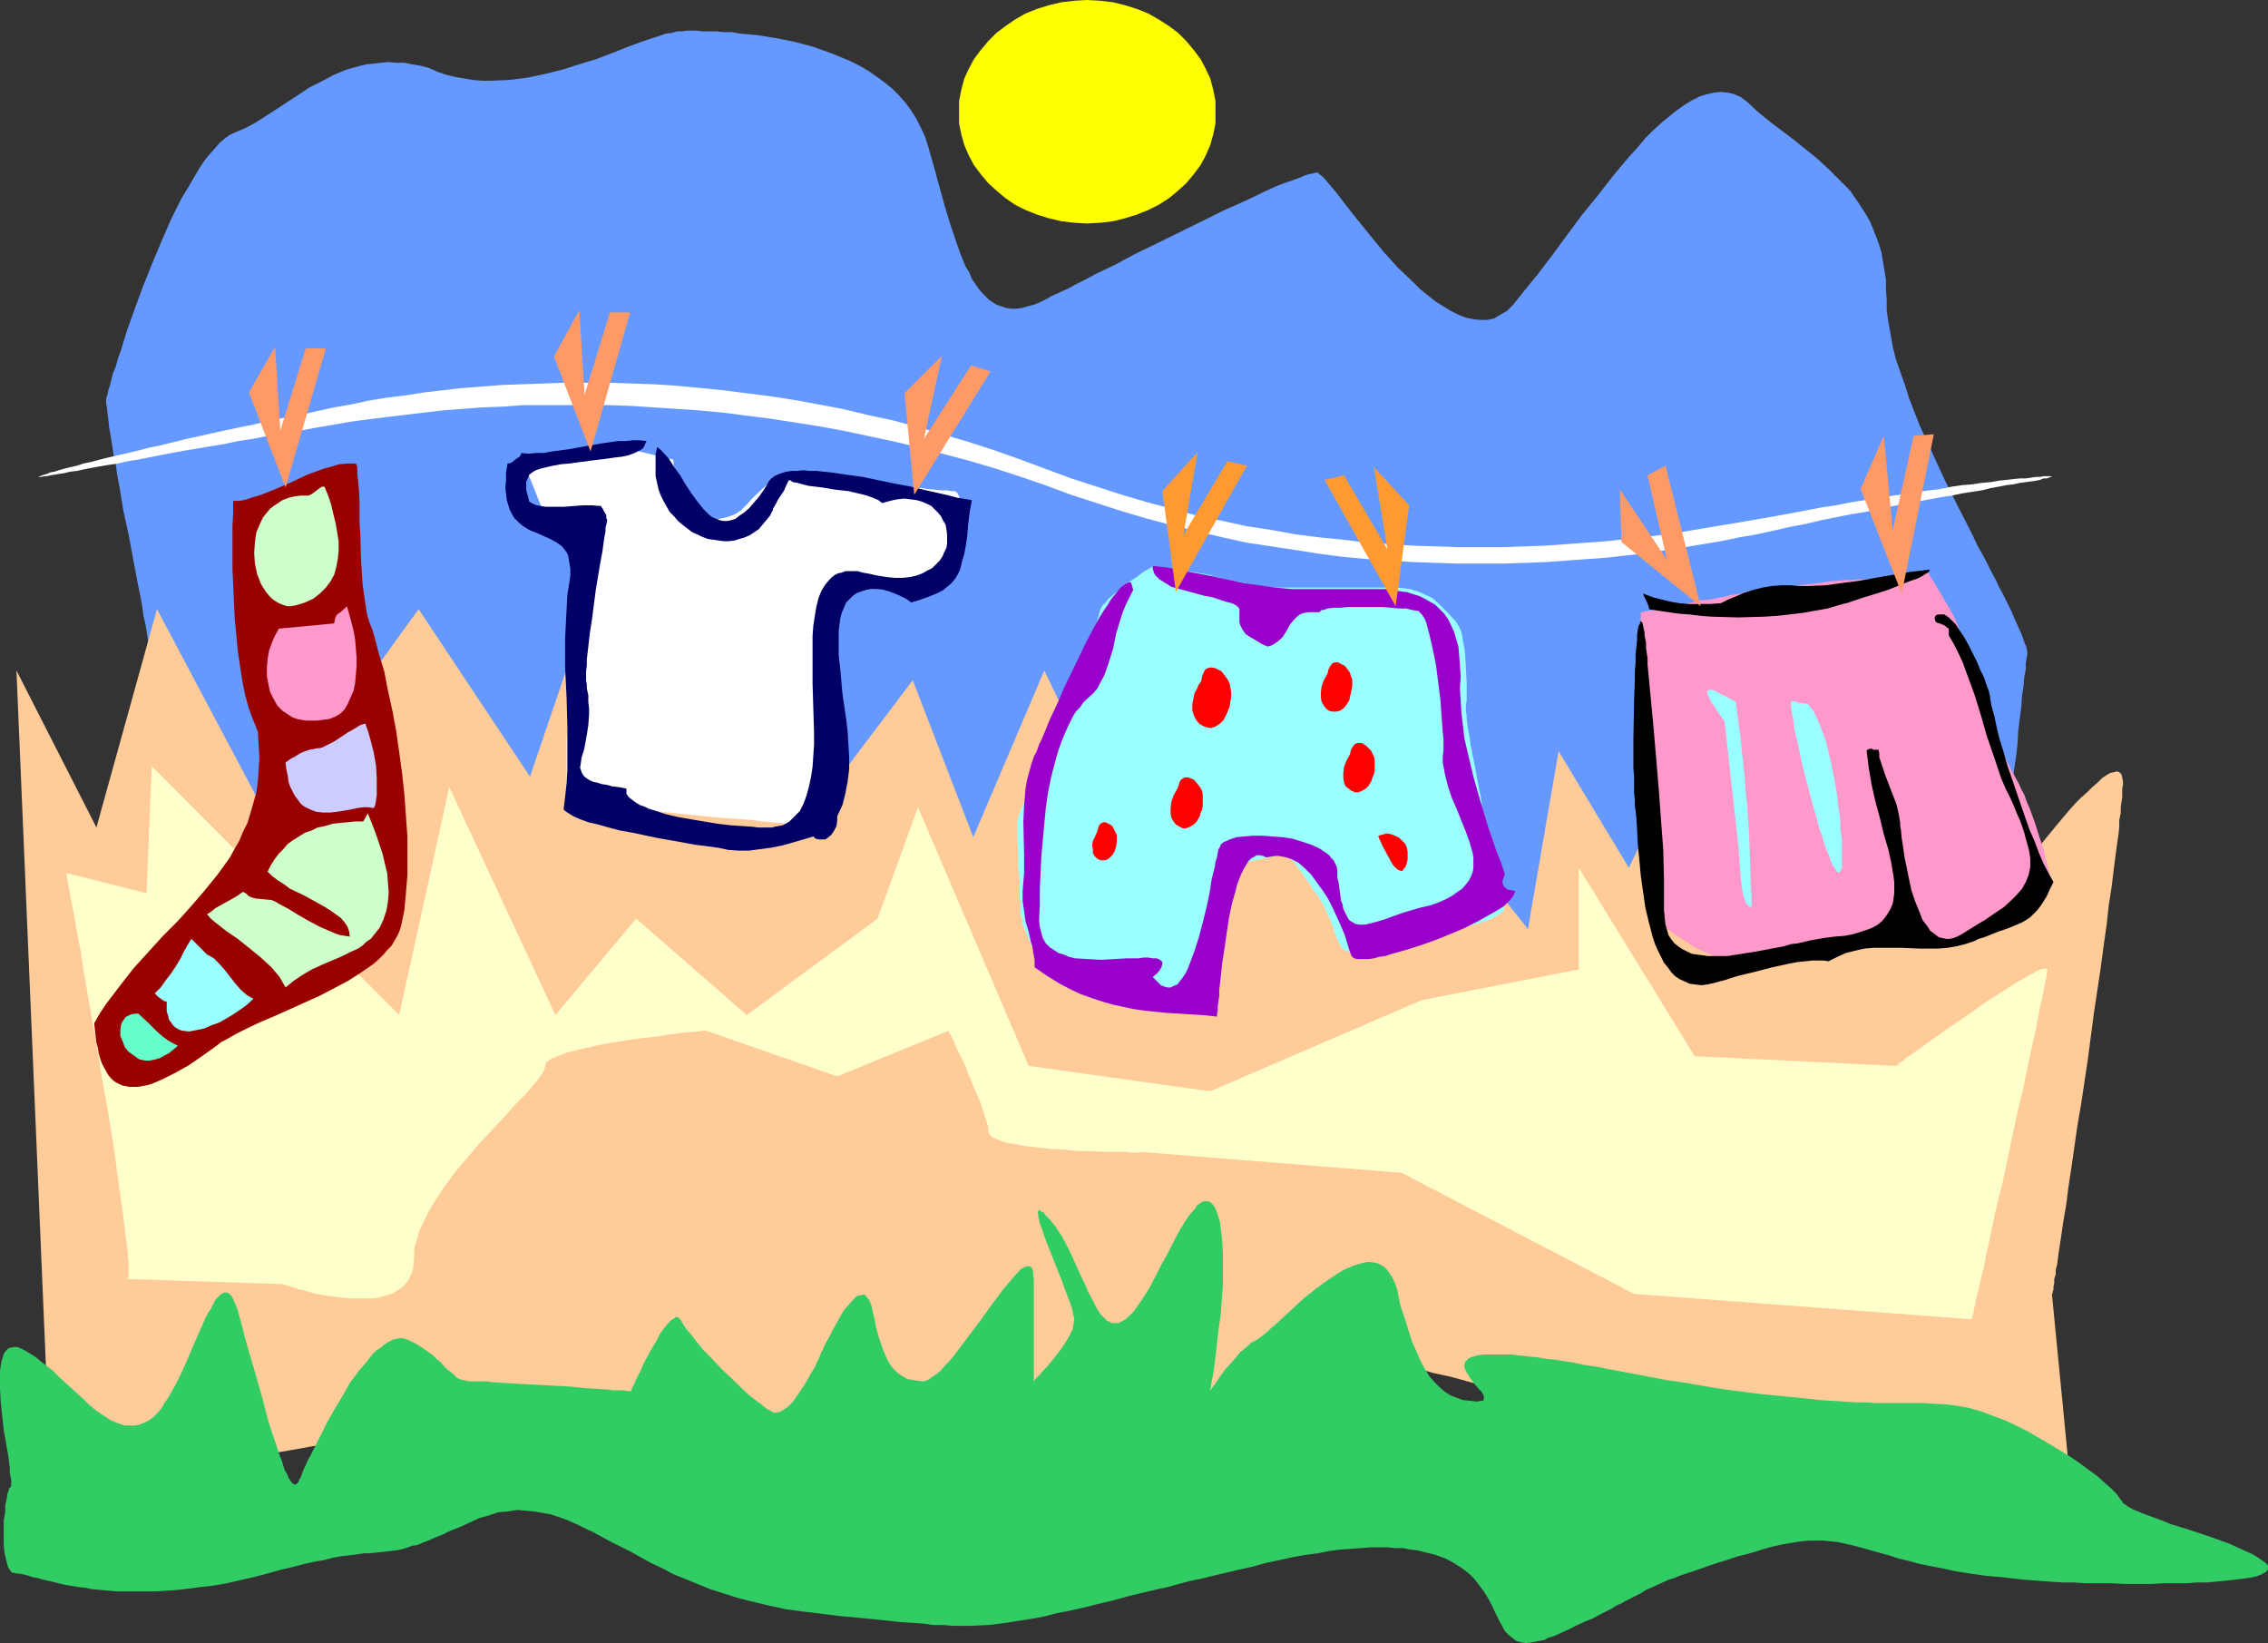 <?xml version="1.0" encoding="UTF-8" standalone="no"?>
<svg
   version="1.0"
   width="129.724mm"
   height="93.972mm"
   id="svg35"
   sodipodi:docname="Clothesline 1.wmf"
   xmlns:inkscape="http://www.inkscape.org/namespaces/inkscape"
   xmlns:sodipodi="http://sodipodi.sourceforge.net/DTD/sodipodi-0.dtd"
   xmlns="http://www.w3.org/2000/svg"
   xmlns:svg="http://www.w3.org/2000/svg">
  <rect width="100%" height="100%" fill="#333333" stroke="none"/>
  <sodipodi:namedview
     id="namedview35"
     pagecolor="#ffffff"
     bordercolor="#000000"
     borderopacity="0.25"
     inkscape:showpageshadow="2"
     inkscape:pageopacity="0.0"
     inkscape:pagecheckerboard="0"
     inkscape:deskcolor="#d1d1d1"
     inkscape:document-units="mm" />
  <defs
     id="defs1">
    <pattern
       id="WMFhbasepattern"
       patternUnits="userSpaceOnUse"
       width="6"
       height="6"
       x="0"
       y="0" />
  </defs>
  <path
     style="fill:#6699ff;fill-opacity:1;fill-rule:evenodd;stroke:none"
     d="m 57.53,206.347 v -0.646 l -0.162,-0.646 -0.485,-1.131 -0.323,-1.131 -0.646,-1.454 -0.646,-1.616 -0.646,-1.616 -0.808,-1.939 -0.97,-2.101 -0.97,-2.101 -0.97,-2.262 -1.131,-2.262 -2.262,-4.848 -4.525,-10.18 -2.101,-4.848 -2.101,-4.686 -0.97,-2.262 -0.808,-2.101 -0.808,-2.101 -0.808,-1.777 -0.646,-1.777 -0.485,-1.454 -0.485,-1.454 -0.323,-1.131 -0.162,-0.97 -0.162,-0.808 v -0.646 l -0.162,-0.97 v -1.293 l -0.323,-1.454 -0.162,-1.616 -0.323,-1.777 -0.323,-1.939 -0.323,-2.101 -0.485,-2.101 -0.323,-2.424 -0.97,-4.848 -0.97,-5.171 -0.97,-5.171 -1.131,-5.171 -0.808,-5.009 -0.485,-2.424 -0.323,-2.424 -0.485,-2.101 -0.323,-2.262 -0.323,-1.939 -0.323,-1.777 -0.162,-1.616 -0.162,-1.454 -0.162,-1.293 -0.162,-0.97 V 86.287 l 0.162,-0.646 0.162,-0.485 0.162,-0.808 0.323,-0.97 0.323,-1.293 0.323,-1.293 0.646,-1.616 0.485,-1.777 0.646,-1.777 0.646,-2.101 0.646,-2.101 0.808,-2.262 0.808,-2.262 1.778,-4.848 1.939,-4.848 2.101,-5.009 2.101,-4.848 2.262,-4.524 1.293,-2.101 1.131,-1.939 1.131,-1.939 1.131,-1.777 1.131,-1.454 1.293,-1.454 1.131,-1.293 1.131,-0.97 1.131,-0.808 1.131,-0.485 2.262,-0.97 2.101,-1.131 2.262,-1.454 2.262,-1.454 4.686,-3.07 2.424,-1.616 2.586,-1.293 2.747,-1.454 2.747,-1.131 2.909,-0.808 1.454,-0.323 1.616,-0.162 1.454,-0.162 1.616,-0.162 1.616,0.162 h 1.778 l 1.616,0.323 1.939,0.323 1.778,0.485 1.778,0.808 1.939,0.646 1.939,0.485 1.939,0.323 1.939,0.323 1.939,0.162 h 1.939 l 3.878,-0.162 3.878,-0.485 3.878,-0.808 3.878,-0.97 3.555,-1.131 3.717,-1.131 3.394,-1.293 3.232,-1.293 3.07,-1.131 2.909,-0.97 2.424,-0.808 1.293,-0.162 1.131,-0.323 h 1.131 l 0.97,-0.162 h 2.101 l 1.293,0.162 h 1.454 1.454 l 1.616,0.162 h 1.778 l 1.778,0.323 3.717,0.323 4.04,0.646 4.04,0.808 4.202,1.131 4.04,1.454 1.939,0.808 1.939,0.808 1.939,0.97 1.939,1.131 1.616,1.131 1.778,1.293 1.616,1.293 1.454,1.454 1.454,1.616 1.293,1.777 1.131,1.777 0.97,1.939 0.97,2.101 0.646,2.101 1.293,4.524 1.131,4.201 1.131,4.04 1.131,3.717 1.131,3.393 1.131,3.232 1.131,2.747 0.808,1.293 0.485,1.293 0.808,1.131 0.646,0.97 0.808,0.97 0.808,0.808 0.646,0.646 0.97,0.646 0.808,0.485 0.97,0.323 0.97,0.323 1.131,0.162 h 0.97 l 1.293,-0.162 1.131,-0.323 1.293,-0.323 1.293,-0.485 1.293,-0.646 1.454,-0.808 1.778,-0.808 1.778,-0.808 1.778,-0.97 0.97,-0.485 0.97,-0.485 2.101,-1.131 4.363,-2.101 4.525,-2.424 4.686,-2.262 9.534,-4.686 4.525,-2.262 4.363,-1.939 2.101,-0.97 1.939,-0.97 1.778,-0.808 1.778,-0.808 1.778,-0.646 1.454,-0.485 1.293,-0.485 1.131,-0.485 0.97,-0.323 0.97,-0.162 0.485,-0.162 h 0.485 l 0.323,0.323 0.646,0.485 0.485,0.485 0.808,0.97 0.808,0.97 0.97,1.131 0.97,1.293 1.131,1.454 1.131,1.454 1.293,1.616 2.747,3.393 2.909,3.555 3.07,3.393 3.232,3.07 1.616,1.616 1.616,1.293 1.616,1.293 1.778,1.131 1.616,0.97 1.616,0.808 1.616,0.646 1.616,0.323 1.454,0.162 h 1.616 l 1.454,-0.323 1.293,-0.808 1.454,-0.808 1.293,-1.293 1.293,-1.616 1.293,-1.616 1.454,-1.777 1.454,-1.777 1.454,-1.939 1.616,-2.101 3.07,-4.201 3.232,-4.363 3.555,-4.363 3.394,-4.363 3.394,-4.04 1.778,-1.939 1.616,-1.939 1.778,-1.777 1.778,-1.616 1.778,-1.454 1.616,-1.293 1.616,-1.131 1.616,-0.97 1.616,-0.808 1.616,-0.485 1.454,-0.323 1.454,-0.162 1.616,0.162 1.293,0.323 1.454,0.646 1.293,0.97 2.424,2.262 2.586,2.101 5.333,4.04 5.01,4.04 2.424,2.262 2.262,2.262 2.262,2.262 1.778,2.585 1.778,2.747 0.808,1.454 0.646,1.616 0.646,1.616 0.646,1.777 0.485,1.616 0.323,1.939 0.323,1.939 0.323,1.939 v 2.101 l 0.162,2.262 v 2.262 l 0.323,2.424 0.485,2.585 0.485,2.747 0.646,2.747 0.97,2.747 0.97,2.747 0.97,3.07 2.262,5.817 2.747,5.979 2.747,5.979 2.909,5.817 2.909,5.656 1.293,2.747 1.454,2.585 1.293,2.585 1.293,2.424 0.485,1.131 0.646,1.131 1.131,2.262 0.97,1.939 0.808,1.939 0.808,1.777 0.646,1.454 0.485,1.454 0.485,1.131 0.162,0.97 v 0.646 l -0.162,0.808 -0.162,1.131 v 1.293 l -0.323,1.616 -0.162,1.939 -0.323,2.101 -0.162,2.424 -0.323,2.424 -0.323,2.585 -0.162,2.909 -0.323,2.909 -0.485,3.07 -0.646,6.14 -1.293,12.442 -0.646,5.979 -0.323,2.747 -0.323,2.747 -0.162,2.585 -0.323,2.262 -0.162,2.262 -0.323,1.939 -0.162,1.616 -0.162,1.454 v 1.131 l -0.162,0.808 -0.162,0.646 v 0.162 l -21.816,2.262 -242.561,21.976 z"
     id="path1" />
  <path
     style="fill:#ffcc99;fill-opacity:1;fill-rule:evenodd;stroke:none"
     d="m 10.989,320.427 -7.434,-175.484 17.291,33.933 13.09,-47.183 23.917,45.083 32.643,-45.083 24.078,36.196 10.827,-31.833 17.453,36.196 26.179,-36.196 10.827,34.095 17.453,-23.107 13.09,33.933 15.352,-36.034 19.554,40.558 26.179,-27.47 13.09,34.095 15.19,-29.732 30.542,38.458 6.626,-38.458 15.19,25.208 17.453,-36.195 26.018,40.72 26.341,-36.196 8.565,40.558 v -0.162 l 0.323,-0.323 0.323,-0.485 0.646,-0.646 0.485,-0.97 0.808,-0.97 0.97,-1.131 0.97,-1.293 0.97,-1.454 1.131,-1.454 2.424,-3.07 5.171,-6.302 2.586,-3.07 1.293,-1.454 1.293,-1.293 1.293,-1.131 1.131,-1.131 1.131,-0.97 0.97,-0.97 0.97,-0.646 0.808,-0.485 0.808,-0.162 0.646,-0.162 0.485,0.162 0.485,0.485 0.162,0.646 0.162,0.97 v 0.646 l -0.162,0.808 v 0.808 0.97 l -0.162,1.131 -0.162,1.131 v 1.293 l -0.323,1.454 v 1.454 l -0.162,1.616 -0.485,3.393 -0.485,3.716 -0.485,4.04 -0.646,4.201 -0.485,4.363 -0.646,4.524 -0.646,4.848 -1.454,9.695 -1.293,9.857 -1.454,9.695 -0.808,4.686 -0.646,4.524 -0.646,4.524 -0.646,4.201 -0.485,3.878 -0.646,3.716 -0.485,3.393 -0.485,3.07 -0.162,1.293 -0.162,1.293 -0.323,1.293 v 0.97 l -0.323,0.97 v 0.97 l -0.162,0.646 v 0.646 l -0.162,0.485 v 0.323 l -0.162,0.162 v 0.162 l 4.363,44.76 -70.781,-7.433 h -0.162 -0.162 l -0.162,-0.162 -0.323,-0.162 -0.485,-0.162 -0.646,-0.162 -0.646,-0.162 -0.808,-0.323 -0.808,-0.323 -0.97,-0.323 -2.101,-0.646 -2.424,-0.808 -2.586,-0.808 -2.909,-0.97 -3.07,-0.97 -3.232,-1.131 -3.394,-0.97 -3.555,-1.131 -3.717,-1.131 -7.434,-2.262 -7.434,-2.262 -3.555,-1.131 -3.555,-0.97 -3.555,-0.97 -3.394,-0.97 -3.07,-0.808 -3.07,-0.646 -2.747,-0.808 -2.424,-0.485 -2.262,-0.323 -0.97,-0.162 -0.97,-0.162 -0.808,-0.162 h -0.808 -1.131 -0.485 l -0.323,0.162 -0.323,0.162 -0.162,0.162 -0.323,0.323 -0.485,0.646 -0.808,0.485 -0.97,0.646 -1.293,0.646 -1.293,0.646 -1.454,0.808 -1.778,0.808 -1.778,0.808 -1.939,0.808 -2.101,0.808 -2.101,0.808 -4.686,1.777 -5.01,1.777 -5.01,1.777 -5.171,1.616 -5.01,1.616 -5.01,1.454 -4.848,1.293 -2.262,0.485 -2.262,0.485 -2.101,0.485 -1.939,0.485 -1.939,0.162 -1.616,0.323 -1.778,0.162 h -1.939 -2.262 l -2.424,-0.162 -2.586,-0.162 -2.747,-0.323 -2.909,-0.323 -3.07,-0.323 -3.07,-0.485 -3.232,-0.485 -6.787,-1.131 -13.574,-2.585 -6.626,-1.293 -3.232,-0.808 -3.07,-0.485 -3.07,-0.646 -2.909,-0.646 -2.747,-0.646 -2.424,-0.485 -2.424,-0.485 -2.262,-0.485 -1.939,-0.485 -1.778,-0.323 -1.454,-0.323 -1.131,-0.162 h -0.808 l -0.646,-0.162 h -5.656 l -1.454,0.162 h -3.555 -1.778 -2.101 -1.939 l -4.525,0.162 -4.525,0.323 -4.686,0.162 -4.848,0.323 -4.848,0.323 -4.686,0.485 -4.686,0.485 -4.202,0.485 -2.101,0.323 -1.778,0.323 -1.939,0.323 -1.616,0.485 -1.778,0.485 -1.939,0.323 -2.262,0.485 -2.424,0.485 -2.586,0.485 -2.747,0.646 -2.909,0.485 -2.909,0.485 -6.141,1.131 -6.626,1.131 -13.09,1.939 -6.302,0.97 -3.07,0.485 -3.07,0.323 -2.747,0.485 -2.747,0.323 -2.586,0.323 -2.262,0.323 -2.262,0.323 -1.939,0.162 -1.778,0.162 -1.454,0.162 h -1.131 -1.454 z"
     id="path2" />
  <path
     style="fill:#ff99cc;fill-opacity:1;fill-rule:evenodd;stroke:none"
     d="m 354.712,132.34 v 18.906 0.485 l 0.162,0.97 0.162,1.131 0.162,1.454 v 1.616 l 0.323,1.777 0.808,8.079 0.162,1.939 0.162,1.777 0.162,1.454 v 1.454 l 0.162,1.131 v 0.646 0.646 l -0.162,0.808 -0.162,0.97 -0.323,0.97 -0.323,0.97 -0.323,1.293 -0.485,2.424 -0.323,2.909 -0.162,1.454 0.162,1.616 0.162,1.454 0.162,1.616 0.485,1.454 0.485,1.616 0.808,1.454 1.131,1.454 1.131,1.293 1.293,1.293 1.454,1.131 1.616,0.97 1.454,0.97 1.454,0.97 1.454,0.646 1.454,0.646 1.293,0.646 1.131,0.485 0.97,0.323 0.646,0.323 h 0.485 l 0.162,0.162 h 0.323 l 0.485,-0.162 h 0.646 l 0.646,-0.162 0.808,-0.162 h 0.97 l 1.131,-0.162 2.262,-0.323 2.747,-0.323 5.494,-0.646 1.293,-0.162 1.131,-0.162 0.97,-0.162 0.97,-0.323 1.293,-0.485 1.293,-0.646 1.131,-0.485 1.131,-0.323 0.646,-0.162 0.808,-0.162 h 1.939 l 4.363,0.323 4.202,0.162 4.202,0.162 2.101,-0.162 h 2.262 l 1.131,-0.162 h 0.97 l 1.616,-0.323 1.616,-0.323 1.454,-0.323 1.293,-0.646 1.616,-0.808 1.616,-0.97 0.97,-0.646 1.131,-0.646 2.101,-1.454 1.939,-1.131 1.778,-1.293 1.616,-1.131 1.131,-1.131 0.97,-0.97 0.323,-0.646 0.323,-0.485 0.162,-0.323 v -0.485 -0.485 l -0.162,-0.808 -0.162,-0.808 -0.323,-1.293 -0.323,-1.131 -0.323,-1.454 -0.97,-2.909 -0.97,-3.07 -1.131,-3.07 -0.646,-1.454 -0.485,-1.454 -0.646,-1.131 -0.485,-1.131 -2.101,-3.878 -0.97,-1.939 -0.808,-2.101 -0.97,-2.101 -0.646,-2.262 -0.646,-2.262 -0.646,-2.585 -0.646,-2.424 -0.808,-2.424 -0.808,-2.262 -0.97,-2.101 -0.808,-1.939 -0.808,-1.777 -0.646,-1.454 -0.323,-1.293 -0.323,-0.646 -0.323,-0.808 -0.323,-0.646 -0.323,-0.97 -0.97,-1.777 -1.131,-1.939 -1.131,-1.939 -0.485,-0.808 -0.323,-0.485 -0.162,-0.323 -0.485,-0.808 -0.323,-0.485 -0.323,-0.485 -0.162,-0.485 -0.162,-0.162 -0.485,-0.162 -0.485,-0.162 h -0.646 l -0.808,0.162 h -0.808 l -1.939,0.323 -2.262,0.485 -2.262,0.323 -2.101,0.162 -2.101,0.162 h -1.131 l -1.454,0.162 h -1.454 l -1.778,0.162 -1.939,0.162 -2.101,0.323 -4.04,0.485 -4.202,0.485 -1.778,0.162 -1.778,0.323 -1.778,0.162 -1.293,0.162 -1.131,0.162 -0.808,0.323 -0.97,0.162 -1.131,0.162 -1.293,0.323 -1.616,0.323 -1.616,0.323 -1.939,0.162 -3.555,0.808 -1.939,0.323 -1.616,0.323 -1.616,0.323 -1.454,0.323 -1.131,0.162 -0.97,0.162 -0.323,0.162 h -0.162 -0.162 z"
     id="path3" />
  <path
     style="fill:#99ffff;fill-opacity:1;fill-rule:evenodd;stroke:none"
     d="m 249.51,122.321 h -0.162 l -0.323,0.162 -0.646,0.485 -0.646,0.323 -0.97,0.646 -0.808,0.646 -2.262,1.454 -2.101,1.777 -1.939,1.616 -0.646,0.808 -0.808,0.808 -0.323,0.808 -0.323,0.808 v 0.323 l -0.162,0.485 -0.323,1.293 -0.323,1.454 -0.485,1.777 -0.485,1.939 -0.485,1.939 -1.131,4.363 -1.293,4.201 -0.646,1.939 -0.646,1.939 -0.485,1.454 -0.646,1.454 -0.323,0.485 -0.162,0.485 -0.162,0.323 -0.323,0.162 -0.485,0.646 -0.646,0.808 -0.646,0.97 -0.646,1.293 -0.808,1.293 -0.808,1.454 -1.616,3.07 -1.454,3.07 -0.808,1.616 -0.485,1.293 -0.485,1.293 -0.485,1.131 -0.162,0.97 v 0.646 1.454 0.97 1.131 l 0.162,2.585 v 2.909 l 0.323,2.747 v 2.747 1.293 l 0.162,0.97 v 0.97 0.808 0.808 l 0.323,0.97 0.162,1.131 0.485,1.293 0.485,1.293 0.646,1.454 1.454,2.747 0.808,1.293 0.97,1.293 0.808,1.131 0.97,0.97 0.97,0.97 0.97,0.485 1.131,0.485 0.97,0.162 h 2.101 l 2.262,0.162 4.848,0.323 2.424,0.162 2.101,0.323 0.97,0.162 h 0.97 l 0.808,0.162 0.485,0.162 1.293,0.162 1.293,0.323 1.454,0.162 h 1.454 l 1.293,-0.162 0.646,-0.162 0.485,-0.162 0.485,-0.162 0.162,-0.323 0.323,-0.485 v -0.323 -0.485 l 0.162,-0.97 0.323,-0.97 0.162,-1.293 0.323,-1.454 0.485,-1.454 0.808,-3.07 0.808,-3.07 0.323,-1.454 0.323,-1.293 0.323,-0.97 0.162,-0.808 0.162,-0.485 0.162,-0.162 v 0 l 5.171,-8.887 11.15,-2.262 v 0 0.162 l 0.162,0.323 0.323,0.323 0.162,0.323 0.485,0.485 0.808,1.131 0.97,1.293 1.131,1.616 1.131,1.777 1.454,1.939 1.131,1.939 0.97,2.101 0.808,1.939 0.646,1.939 0.646,1.616 0.323,0.646 0.323,0.485 0.323,0.485 0.485,0.323 0.485,0.323 h 0.485 0.646 0.646 l 1.454,-0.485 1.616,-0.485 1.939,-0.646 2.262,-0.808 2.424,-0.646 1.454,-0.323 1.454,-0.162 1.454,-0.323 1.778,-0.162 3.232,-0.323 3.07,-0.485 2.747,-0.808 1.293,-0.323 1.131,-0.323 0.97,-0.323 1.131,-0.485 0.646,-0.323 0.808,-0.485 0.485,-0.323 0.485,-0.323 0.323,-0.323 v -0.323 -0.323 l -0.162,-0.808 -0.162,-0.808 -0.323,-0.97 -0.323,-1.293 -0.323,-1.293 -0.646,-2.909 -1.616,-6.302 -0.323,-1.454 -0.162,-1.454 -0.323,-1.293 -0.162,-1.293 -0.162,-1.131 -0.162,-1.454 -0.162,-1.454 -0.323,-1.454 -1.293,-6.787 -0.646,-3.232 -0.162,-1.454 -0.323,-1.454 -0.162,-1.293 -0.162,-1.131 v -0.808 l -0.162,-0.808 v -1.454 l 0.162,-0.97 v -1.293 -1.293 -1.454 l -0.162,-2.909 -0.162,-2.909 -0.162,-1.454 -0.323,-1.454 -0.162,-1.293 -0.323,-1.131 -0.485,-0.97 -0.485,-0.808 -2.424,-2.585 -1.293,-1.293 -1.454,-1.293 -1.778,-0.808 -0.97,-0.485 -1.131,-0.323 -0.97,-0.323 -1.293,-0.162 -1.454,-0.162 h -1.454 -3.07 -3.555 -13.251 -1.293 -3.232 -0.97 l -1.131,-0.162 -1.131,-0.162 -1.131,-0.162 -5.171,-0.97 -2.424,-0.485 -0.97,-0.323 -0.97,-0.162 -0.646,-0.323 h -0.646 l -0.323,-0.162 h -0.162 z"
     id="path4" />
  <path
     style="fill:#ffffff;fill-opacity:1;fill-rule:evenodd;stroke:none"
     d="m 136.229,97.114 -22.624,3.878 3.555,8.887 v 0 l 0.162,0.162 0.485,0.162 0.485,0.323 1.131,0.646 1.454,0.808 1.454,0.808 1.293,0.808 0.485,0.323 0.323,0.485 0.323,0.323 0.162,0.323 v 0.323 l -0.162,0.646 v 0.808 1.131 l -0.162,1.293 -0.162,1.616 v 1.939 l -0.162,1.939 -0.162,2.101 -0.162,2.262 -0.162,2.424 -0.162,2.424 -0.162,5.171 -0.323,5.332 -0.323,5.332 -0.162,5.171 v 2.424 l -0.162,2.424 v 2.101 5.817 1.616 l 0.162,1.293 0.162,1.131 0.162,0.808 0.162,0.485 0.162,0.162 0.323,0.162 0.808,0.162 h 0.808 l 1.131,0.162 1.293,0.162 1.454,0.162 1.778,0.162 1.778,0.323 2.101,0.162 2.101,0.162 4.525,0.485 4.686,0.485 4.848,0.485 4.848,0.485 4.686,0.323 2.262,0.162 2.101,0.323 2.101,0.162 1.778,0.162 1.778,0.162 1.454,0.162 h 1.454 l 1.131,0.162 h 0.808 l 0.808,0.162 h 0.485 v 0 l 3.07,-49.769 h 0.162 0.485 l 0.808,-0.162 0.97,-0.162 1.131,-0.162 1.454,-0.323 2.909,-0.485 3.07,-0.485 1.454,-0.162 1.293,-0.162 1.131,-0.162 0.97,-0.162 0.808,-0.162 h 0.485 0.323 l 0.485,-0.323 0.808,-0.323 0.808,-0.485 0.808,-0.485 1.131,-0.646 2.101,-1.454 1.939,-1.293 0.808,-0.646 0.808,-0.485 0.646,-0.485 0.646,-0.485 0.323,-0.162 0.162,-0.162 v -1.131 l -0.162,-0.808 v -0.97 -1.131 l -0.162,-2.262 -0.323,-2.262 -0.162,-1.131 -0.323,-0.97 -0.162,-0.808 -0.323,-0.646 -0.323,-0.323 -0.323,-0.162 h -0.646 l -0.97,-0.162 h -1.293 l -1.454,-0.162 -1.778,-0.162 -1.939,-0.323 -3.878,-0.323 -3.878,-0.485 -1.616,-0.162 -1.616,-0.162 -1.293,-0.162 -0.97,-0.162 h -0.323 -0.323 -0.162 v 0 h -0.162 l -0.485,-0.162 h -0.646 l -0.808,-0.162 -0.97,-0.162 -1.131,-0.162 -2.424,-0.323 -2.586,-0.323 -2.424,-0.162 h -1.131 l -0.808,-0.162 h -0.808 -0.485 l -0.485,0.162 -0.485,0.162 -0.97,0.646 -1.131,0.97 -1.131,1.131 -2.586,2.424 -1.131,1.293 -1.131,1.131 -0.646,0.485 -0.808,0.485 -0.808,0.323 -0.97,0.323 -2.262,0.485 -2.262,0.162 h -2.101 l -0.97,-0.162 -0.808,-0.162 -0.646,-0.162 -0.646,-0.162 -0.323,-0.323 v -0.162 -0.323 l -0.162,-0.646 v -0.646 l -0.162,-0.808 -0.162,-1.939 -0.323,-2.101 -0.162,-2.101 -0.162,-0.808 -0.162,-0.97 -0.162,-0.646 V 99.861 99.538 99.376 Z"
     id="path5" />
  <path
     style="fill:#000066;fill-opacity:1;fill-rule:evenodd;stroke:none"
     d="m 129.926,109.394 -1.939,-0.162 h -1.939 l -4.202,0.323 h -2.101 -1.778 l -0.97,-0.162 -0.97,-0.162 -0.808,-0.323 -0.808,-0.485 -0.323,-1.293 -0.323,-1.131 v -1.131 -0.808 l 0.323,-0.646 0.323,-0.808 0.646,-0.485 0.808,-0.485 0.97,-0.323 1.293,-0.323 1.454,-0.323 1.778,-0.323 1.939,-0.162 2.262,-0.323 2.424,-0.323 2.747,-0.323 1.131,-0.162 1.131,-0.162 1.454,-0.162 1.454,-0.323 1.293,-0.485 1.293,-0.646 0.485,-0.323 0.323,-0.485 0.162,-0.485 0.323,-0.646 -1.454,-0.162 h -1.454 l -1.454,0.162 h -1.778 l -3.394,0.485 -3.717,0.646 -3.555,0.646 -3.717,0.485 -1.778,0.323 h -1.616 l -1.616,0.162 -1.616,-0.162 v 0.323 l -0.323,0.485 -0.97,0.646 -0.808,0.646 -0.485,0.162 h -0.323 l -0.323,1.939 v 1.777 l -0.162,1.454 0.162,1.454 0.162,1.293 0.323,1.131 0.323,0.97 0.485,0.97 0.485,0.808 0.646,0.646 0.485,0.485 0.808,0.646 1.293,0.808 1.616,0.646 1.454,0.646 1.454,0.646 1.454,0.808 1.131,0.808 0.485,0.646 0.485,0.646 0.323,0.646 0.162,0.97 0.162,0.97 0.162,0.97 v 1.293 l -0.162,1.293 -0.485,3.07 -0.162,3.07 -0.162,3.07 -0.162,3.232 v 6.302 l 0.323,6.625 0.162,6.302 v 6.14 3.07 l -0.162,2.909 -0.323,2.909 -0.323,2.747 0.323,0.323 0.485,0.323 1.293,0.808 1.454,0.646 1.778,0.646 2.101,0.485 2.262,0.646 2.424,0.646 2.747,0.485 5.333,1.131 5.494,0.97 2.586,0.485 2.586,0.323 2.424,0.323 2.262,0.485 2.262,0.162 h 2.262 l 2.424,-0.323 2.424,-0.323 2.424,-0.485 2.262,-0.646 2.262,-0.646 2.101,-0.646 0.485,0.485 0.646,0.162 h 0.485 0.485 0.485 l 0.485,-0.323 0.808,-0.646 0.646,-0.97 0.485,-0.97 0.162,-1.131 v -0.97 l 1.131,-2.424 0.646,-2.585 0.485,-2.585 0.323,-2.585 v -2.585 l -0.162,-2.747 -0.162,-2.747 -0.323,-2.747 -0.808,-5.494 -0.485,-5.494 -0.323,-2.747 v -2.585 -2.747 l 0.323,-2.585 0.323,-1.293 0.485,-1.131 0.485,-1.131 0.808,-0.808 0.646,-0.646 0.97,-0.646 0.97,-0.323 1.131,-0.323 1.131,-0.162 h 1.131 l 1.293,0.162 1.131,0.323 1.293,0.485 1.131,0.485 1.293,0.646 1.131,0.808 2.101,-0.646 1.778,-0.646 1.616,-0.646 1.293,-0.646 0.97,-0.808 0.97,-0.808 0.808,-0.97 0.646,-1.131 0.485,-1.131 0.323,-1.454 0.485,-1.616 0.323,-1.777 0.323,-2.101 0.162,-2.262 0.323,-2.585 0.485,-2.909 -0.97,-0.162 -0.97,-0.162 -1.131,-0.162 -1.131,-0.323 -1.293,-0.323 -1.454,-0.323 -2.909,-0.646 -3.232,-0.808 -3.555,-0.646 -6.949,-1.454 -3.555,-0.485 -3.232,-0.485 -3.232,-0.323 h -1.454 l -1.454,-0.162 -1.293,0.162 h -1.131 l -1.131,0.162 -1.131,0.323 -0.808,0.323 -0.646,0.323 -0.646,0.485 -0.485,0.485 -1.131,1.939 -1.131,1.616 -1.131,1.293 -0.97,1.131 -1.131,0.97 -0.97,0.646 -0.808,0.646 -0.97,0.323 -0.808,0.162 h -0.808 l -0.808,-0.162 -0.808,-0.323 -0.808,-0.323 -0.646,-0.485 -0.646,-0.646 -0.646,-0.646 -1.293,-1.616 -1.293,-1.777 -1.293,-1.939 -1.131,-1.939 -1.293,-1.777 -1.131,-1.777 -1.293,-1.454 -0.646,-0.646 -0.646,-0.485 -0.323,1.616 v 1.616 1.616 1.454 l 0.323,1.454 0.323,1.454 0.485,1.293 0.646,1.293 0.646,1.131 0.646,1.131 0.97,0.97 0.808,0.97 0.97,0.808 2.101,1.616 1.131,0.485 0.97,0.485 1.293,0.485 1.131,0.162 1.131,0.162 1.131,0.162 h 1.131 l 1.293,-0.162 0.97,-0.323 1.131,-0.323 1.131,-0.485 0.97,-0.646 0.97,-0.646 0.808,-0.97 0.808,-0.97 0.808,-0.97 0.646,-1.293 v -0.323 l 0.162,-0.162 0.485,-0.808 0.485,-0.97 0.646,-0.97 0.646,-0.97 0.485,-1.131 0.323,-0.646 0.162,-0.323 0.162,-0.162 0.808,0.485 0.97,0.162 1.131,0.323 1.293,0.323 2.747,0.323 2.909,0.485 2.909,0.323 2.747,0.646 1.293,0.323 1.293,0.485 1.131,0.485 0.808,0.646 1.778,-0.485 1.454,-0.323 1.616,-0.162 1.293,0.162 1.293,0.162 1.131,0.323 1.131,0.485 0.97,0.485 0.808,0.808 0.646,0.646 0.646,0.808 0.485,0.97 0.485,0.808 0.162,0.97 0.162,1.131 v 0.97 0.97 l -0.162,0.97 -0.485,0.97 -0.323,0.808 -0.646,0.97 -0.808,0.808 -0.808,0.808 -0.97,0.485 -1.131,0.646 -1.293,0.485 -1.454,0.323 -1.454,0.162 h -1.778 l -1.778,-0.162 -1.939,-0.323 -2.262,-0.485 -0.97,-0.162 -1.131,-0.323 h -0.97 -0.808 -0.808 l -0.808,0.323 -0.808,0.162 -0.646,0.323 -0.646,0.485 -0.485,0.485 -0.97,1.131 -0.808,1.293 -0.646,1.616 -0.485,1.939 -0.323,1.939 -0.323,2.101 -0.162,2.262 v 2.585 2.424 5.171 l 0.162,5.332 0.162,5.332 v 2.585 l -0.162,2.424 -0.162,2.424 -0.323,2.101 -0.485,2.262 -0.485,1.777 -0.646,1.777 -0.808,1.616 -1.131,1.131 -1.131,1.131 -0.808,0.485 -0.646,0.323 -0.808,0.162 -0.97,0.162 -0.485,0.162 h -0.646 -0.646 -0.97 -0.808 l -1.131,-0.162 -2.424,-0.162 -2.424,-0.162 -2.747,-0.323 -5.818,-0.97 -2.747,-0.485 -2.747,-0.646 -2.424,-0.808 -1.131,-0.323 -0.97,-0.485 -0.97,-0.323 -0.808,-0.485 -0.646,-0.485 -0.646,-0.485 -0.485,-0.485 -0.323,-0.485 v -0.646 -0.485 l -1.616,-0.323 -1.454,-0.162 -1.131,-0.323 -1.131,-0.162 -0.97,-0.323 -0.808,-0.162 -0.808,-0.323 -0.485,-0.323 -0.485,-0.323 -0.323,-0.323 -0.323,-0.485 -0.162,-0.323 -0.323,-0.97 0.162,-0.97 0.162,-1.293 0.485,-1.454 0.323,-1.616 0.323,-1.777 0.323,-2.101 0.162,-2.262 v -1.293 l -0.162,-1.454 v -1.454 l -0.323,-1.454 v -0.808 l -0.162,-0.97 v -1.939 l 0.162,-1.293 v -1.293 l 0.323,-2.747 0.323,-2.909 0.485,-3.07 0.808,-6.302 0.485,-2.909 0.485,-2.909 0.485,-2.585 0.162,-1.293 0.162,-1.131 0.162,-0.97 0.162,-0.808 v -0.808 l 0.162,-0.646 0.162,-0.646 v -0.646 h -0.162 v -0.485 -0.323 l -0.485,-0.808 -0.323,-0.646 -0.162,-0.162 z"
     id="path6" />
  <path
     style="fill:#ff0000;fill-opacity:1;fill-rule:evenodd;stroke:none"
     d="m 259.691,147.206 -0.646,0.97 -0.323,0.808 -0.485,0.808 -0.162,0.808 -0.162,0.808 -0.162,0.808 v 1.293 l 0.323,1.131 0.485,0.97 0.646,0.808 0.808,0.485 0.808,0.323 0.97,0.162 0.97,-0.323 0.97,-0.646 0.323,-0.323 0.485,-0.485 0.323,-0.646 0.323,-0.646 0.323,-0.808 0.323,-0.808 0.162,-1.131 0.162,-0.97 v -0.97 l -0.162,-0.97 -0.162,-0.808 -0.323,-0.808 -0.485,-0.646 -0.485,-0.646 -0.485,-0.646 -0.646,-0.323 -0.646,-0.323 -0.646,-0.162 h -0.485 l -0.646,0.162 -0.485,0.323 -0.323,0.646 -0.323,0.808 z"
     id="path7" />
  <path
     style="fill:#ff0000;fill-opacity:1;fill-rule:evenodd;stroke:none"
     d="m 291.849,163.041 -0.808,1.454 -0.485,1.293 -0.162,1.293 v 1.131 l 0.162,0.97 0.323,0.808 0.646,0.485 0.646,0.485 0.808,0.323 h 0.646 l 0.808,-0.323 0.808,-0.485 0.646,-0.646 0.646,-1.131 0.162,-0.646 0.323,-0.646 0.162,-0.808 v -0.97 -0.646 -0.808 l -0.162,-0.646 -0.323,-0.646 -0.323,-0.646 -0.485,-0.485 -0.485,-0.485 -0.485,-0.323 -0.485,-0.323 h -0.485 -0.485 l -0.485,0.162 -0.323,0.323 -0.323,0.485 -0.323,0.646 z"
     id="path8" />
  <path
     style="fill:#ff0000;fill-opacity:1;fill-rule:evenodd;stroke:none"
     d="m 287.001,145.59 -0.808,1.454 -0.485,1.293 -0.162,1.293 v 1.131 l 0.162,0.97 0.485,0.808 0.485,0.646 0.646,0.485 0.808,0.162 h 0.646 l 0.808,-0.162 0.808,-0.485 0.646,-0.808 0.646,-0.97 0.162,-0.808 0.162,-0.646 0.162,-0.808 0.162,-0.808 v -0.808 -0.646 l -0.323,-0.808 -0.162,-0.646 -0.485,-0.646 -0.323,-0.485 -0.485,-0.485 -0.485,-0.162 -0.485,-0.323 -0.485,-0.162 h -0.485 l -0.485,0.162 -0.323,0.323 -0.323,0.485 -0.323,0.646 z"
     id="path9" />
  <path
     style="fill:#ff0000;fill-opacity:1;fill-rule:evenodd;stroke:none"
     d="m 237.229,179.685 -0.485,1.131 -0.485,0.97 -0.162,0.97 0.162,0.808 v 0.808 l 0.323,0.646 0.485,0.485 0.485,0.323 0.646,0.162 h 0.485 l 0.646,-0.162 0.485,-0.323 0.646,-0.646 0.485,-0.808 0.323,-0.97 0.162,-1.293 v -0.646 -0.646 l -0.485,-0.97 -0.485,-0.97 -0.808,-0.485 -0.323,-0.162 -0.323,-0.162 h -0.485 l -0.323,0.162 -0.323,0.162 -0.323,0.485 -0.162,0.485 z"
     id="path10" />
  <path
     style="fill:#ff0000;fill-opacity:1;fill-rule:evenodd;stroke:none"
     d="m 254.52,170.474 -0.808,1.454 -0.485,1.454 -0.162,1.293 v 1.131 l 0.162,0.97 0.485,0.808 0.485,0.646 0.808,0.485 0.646,0.323 h 0.808 l 0.808,-0.323 0.808,-0.485 0.646,-0.646 0.646,-1.131 0.162,-0.646 0.323,-0.808 0.162,-0.808 v -0.97 -0.808 -0.646 l -0.162,-0.808 -0.323,-0.646 -0.485,-0.646 -0.808,-0.97 -0.485,-0.323 -0.485,-0.162 -0.485,-0.162 h -0.646 l -0.323,0.162 -0.485,0.323 -0.323,0.485 -0.162,0.646 z"
     id="path11" />
  <path
     style="fill:#ff0000;fill-opacity:1;fill-rule:evenodd;stroke:none"
     d="m 299.768,180.17 -1.778,0.485 v 0.162 l 0.162,0.485 0.323,0.646 0.323,0.808 0.97,1.777 0.97,1.777 0.485,0.808 0.646,0.646 0.485,0.323 0.485,0.162 h 0.323 l 0.162,-0.162 0.162,-0.323 0.323,-0.323 0.162,-0.323 0.162,-0.646 0.162,-0.646 v -0.808 -0.97 l -0.162,-0.808 -0.323,-0.808 -0.646,-0.646 -0.646,-0.646 -0.97,-0.485 -0.808,-0.323 z"
     id="path12" />
  <path
     style="fill:#9900cc;fill-opacity:1;fill-rule:evenodd;stroke:none"
     d="m 275.528,127.007 -3.232,-0.485 -3.394,-0.485 -6.787,-1.454 -3.394,-0.646 -3.394,-0.646 -3.07,-0.646 -3.07,-0.323 v 0.485 l 0.162,0.646 0.162,0.485 0.323,0.485 0.808,0.808 1.293,0.808 1.293,0.808 1.778,0.485 3.555,0.97 1.778,0.485 1.778,0.323 1.454,0.485 1.454,0.485 1.293,0.323 0.97,0.485 0.323,0.323 0.162,0.162 0.162,0.323 v 0.323 0.97 0.808 0.646 l 0.162,0.646 0.485,0.97 0.646,0.97 0.97,0.646 1.131,0.646 1.293,0.808 0.646,0.323 0.808,0.323 0.97,-0.323 0.97,-0.646 0.646,-0.485 0.646,-0.646 0.808,-1.293 0.808,-1.454 0.97,-1.131 0.485,-0.485 0.646,-0.485 0.808,-0.323 0.97,-0.162 h 1.131 1.293 l 0.162,-0.162 0.162,-0.162 0.162,-0.162 h 0.485 l 0.808,-0.323 1.293,-0.162 h 1.454 l 1.616,-0.162 h 1.939 1.778 3.878 l 1.778,0.162 1.778,0.162 h 1.454 l 1.293,0.323 0.97,0.162 h 0.323 l 0.162,0.162 0.323,0.323 0.323,0.323 0.323,0.485 0.323,0.485 0.323,0.808 0.162,0.646 0.485,1.777 0.485,2.101 0.485,2.262 0.485,2.424 0.323,2.585 0.646,5.009 0.162,2.424 0.162,2.262 0.162,2.101 0.162,1.616 v 0.808 0.646 0.485 0.485 l -0.162,1.293 v 1.293 l 0.485,2.585 0.646,2.585 0.808,2.424 1.131,2.585 0.97,2.424 0.97,2.424 0.808,2.262 0.646,2.262 0.162,1.131 v 0.97 1.131 l -0.162,0.97 -0.323,0.808 -0.485,0.97 -0.646,0.808 -0.808,0.97 -0.97,0.646 -1.131,0.808 -1.454,0.808 -1.454,0.646 -1.778,0.646 -2.101,0.485 -2.262,0.646 -2.101,0.646 -1.778,0.646 -1.778,0.646 -1.616,0.485 -1.293,0.323 -1.293,0.323 h -1.131 l -0.97,-0.162 -0.808,-0.485 -0.485,-0.323 -0.323,-0.485 -0.323,-0.646 -0.323,-0.646 -0.323,-0.646 -0.162,-0.97 -0.323,-0.808 -0.162,-1.131 -0.162,-1.131 -0.162,-1.454 -0.323,-1.293 v -1.616 l -0.162,-0.808 -0.323,-0.646 -0.323,-0.646 -0.485,-0.485 -0.485,-0.646 -0.646,-0.485 -1.454,-0.97 -1.778,-0.808 -1.939,-0.646 -2.101,-0.646 -2.101,-0.323 -2.262,-0.162 -2.101,-0.162 h -2.101 l -1.939,0.162 -1.616,0.162 -1.454,0.485 -0.646,0.323 -0.485,0.162 -0.485,0.323 -0.323,0.323 -0.162,0.485 -0.323,0.485 -0.162,0.808 -0.162,0.97 -0.323,0.97 -0.162,1.131 -0.323,1.293 -0.323,1.293 -0.485,3.07 -0.646,3.07 -0.808,3.232 -0.808,3.07 -0.97,3.07 -0.97,2.585 -0.485,1.293 -0.485,0.97 -0.646,0.97 -0.646,0.808 -0.485,0.646 -0.808,0.323 -0.646,0.323 h -0.646 l -0.646,-0.162 -0.808,-0.323 -0.808,-0.808 -0.97,-0.97 0.97,-0.808 0.646,-0.808 0.323,-0.646 0.162,-0.646 v -0.323 l -0.323,-0.323 -0.485,-0.323 -0.485,-0.162 h -0.808 l -0.97,-0.162 h -0.97 l -1.131,0.162 h -2.424 l -2.747,0.162 -2.909,0.162 -2.909,-0.162 -2.747,-0.162 -1.293,-0.323 -1.131,-0.485 -1.131,-0.323 -0.97,-0.646 -0.97,-0.646 -0.808,-0.808 -0.646,-1.131 -0.323,-1.131 -0.323,-1.293 -0.162,-1.454 0.162,-3.393 v -3.393 l 0.323,-6.948 0.646,-7.11 0.323,-3.393 0.485,-3.393 0.646,-3.232 0.808,-3.07 0.808,-2.909 0.97,-2.585 1.131,-2.585 1.131,-2.262 0.646,-0.97 0.808,-0.808 0.646,-0.97 0.808,-0.808 1.293,-1.131 0.97,-1.131 0.646,-1.293 0.808,-1.454 0.485,-1.293 0.485,-1.454 0.97,-3.07 0.646,-3.232 0.97,-3.232 0.485,-1.454 0.646,-1.616 0.808,-1.616 0.808,-1.616 -0.485,-1.616 h -0.485 l -0.646,0.323 -0.485,0.323 -0.646,0.485 -0.646,0.808 -0.646,0.808 -0.808,0.97 -0.646,1.131 -0.808,1.131 -0.808,1.293 -1.616,2.909 -1.616,3.07 -1.454,3.07 -3.232,6.625 -1.293,3.07 -1.454,3.07 -0.646,1.454 -0.485,1.293 -0.485,1.131 -0.485,1.131 -0.485,0.97 -0.323,0.97 -0.323,0.808 -0.323,0.485 -0.646,1.777 -0.485,1.777 -0.485,1.777 -0.323,1.777 -0.323,3.716 -0.162,3.555 0.162,7.271 v 3.878 l -0.323,3.878 v 0.97 1.131 l 0.323,2.262 0.323,2.262 0.646,2.101 0.485,2.262 0.323,0.97 0.162,1.131 0.323,1.777 v 0.97 0.646 l 2.586,1.777 2.586,1.616 2.424,1.293 2.424,1.131 2.262,0.808 2.424,0.808 2.262,0.646 2.262,0.485 2.262,0.485 2.262,0.323 4.848,0.485 2.586,0.162 2.586,0.162 2.747,0.162 2.909,0.323 v -0.485 l 0.162,-0.808 v -0.97 l 0.162,-1.131 0.162,-1.131 v -1.293 l 0.162,-1.293 0.162,-1.454 0.323,-3.07 0.485,-3.07 0.485,-3.393 0.485,-3.232 0.646,-3.07 0.808,-2.909 0.323,-1.293 0.485,-1.293 0.485,-1.131 0.485,-0.97 0.485,-0.808 0.485,-0.808 0.646,-0.646 0.646,-0.323 0.485,-0.323 h 0.646 l 0.808,0.162 0.646,0.323 0.97,-0.162 0.97,-0.162 h 0.808 l 0.808,0.162 0.808,0.162 0.97,0.323 1.616,0.808 1.454,1.293 1.293,1.293 1.293,1.777 1.293,1.777 1.131,1.777 0.97,1.939 0.97,2.101 0.808,1.777 0.808,1.939 0.485,1.616 0.485,1.616 0.485,1.293 0.323,0.323 0.323,0.162 0.485,0.162 h 0.808 0.808 0.97 l 1.131,-0.162 1.131,-0.323 1.293,-0.162 1.454,-0.485 2.909,-0.808 3.07,-0.97 3.232,-1.131 3.232,-1.293 3.07,-1.293 2.909,-1.454 2.586,-1.454 1.131,-0.646 1.131,-0.646 0.97,-0.646 0.808,-0.808 0.646,-0.646 0.485,-0.646 0.323,-0.646 0.162,-0.485 -0.808,-0.162 -0.808,-0.162 -0.485,-0.323 -0.323,-0.323 -0.323,-0.646 v -0.485 l 0.162,-0.646 0.323,-0.97 -0.808,-2.424 -0.97,-2.424 -1.778,-5.171 -1.616,-5.332 -1.616,-5.656 -1.293,-5.494 -0.646,-2.747 -0.323,-2.747 -0.323,-2.747 -0.162,-2.747 -0.162,-2.585 0.162,-2.585 -0.162,-2.424 -0.162,-2.101 -0.162,-1.939 -0.485,-1.616 -0.485,-1.616 -0.646,-1.454 -0.646,-1.293 -0.808,-1.131 -0.97,-0.97 -0.97,-0.97 -1.131,-0.646 -1.131,-0.646 -1.293,-0.646 -1.131,-0.323 -1.454,-0.485 -1.454,-0.162 -2.909,-0.485 h -3.232 -3.394 -3.394 -7.11 -3.555 z"
     id="path13" />
  <path
     style="fill:#000000;fill-opacity:1;fill-rule:evenodd;stroke:none"
     d="m 403.515,162.233 0.485,3.878 0.646,3.716 0.808,3.555 0.97,3.555 0.808,3.393 0.485,1.616 0.485,1.616 0.646,2.909 0.485,2.909 0.162,1.293 v 2.424 l -0.162,1.293 -0.162,0.97 -0.485,1.131 -0.485,0.808 -0.646,0.97 -0.646,0.808 -0.97,0.808 -1.131,0.646 -1.293,0.485 -1.454,0.485 -1.616,0.485 -1.778,0.323 -2.101,0.162 -2.424,0.323 -2.747,0.485 -2.747,0.646 -1.454,0.162 -1.616,0.485 -5.979,1.131 -3.07,0.485 -3.07,0.485 h -2.747 -1.454 l -1.131,-0.162 -1.293,-0.162 -1.131,-0.162 -0.97,-0.485 -0.97,-0.485 -0.97,-0.646 -0.808,-0.646 -0.646,-0.808 -0.646,-0.97 -0.323,-1.131 -0.323,-1.131 -0.162,-1.454 -0.162,-1.616 v -6.463 l -0.162,-6.625 -0.485,-6.463 -0.485,-6.625 -1.131,-13.412 -1.293,-13.573 v -1.293 l -0.162,-1.131 -0.162,-1.131 v -0.97 l -0.162,-0.97 -0.162,-0.808 v -0.646 l -0.162,-0.646 -0.162,-0.808 -0.162,-0.646 -0.323,-0.323 -0.162,0.162 v 0.323 l -0.323,0.485 -0.162,0.808 -0.162,1.131 v 1.293 l -0.162,1.293 -0.162,1.777 v 1.616 l -0.162,1.939 v 1.939 l -0.162,4.201 -0.162,8.726 v 6.14 l 0.162,1.777 v 1.777 1.777 l 0.162,1.454 v 1.293 l 0.162,1.131 0.162,1.293 0.162,2.747 0.162,3.232 0.323,3.232 0.323,3.555 0.485,3.393 0.485,3.393 0.808,3.393 0.808,3.07 0.485,1.454 0.646,1.454 0.646,1.293 0.646,1.293 0.808,0.97 0.808,1.131 0.808,0.808 0.97,0.646 1.131,0.485 0.97,0.485 1.293,0.162 1.293,0.162 1.293,-0.162 1.454,-0.323 1.131,-0.323 1.293,-0.323 1.454,-0.485 1.616,-0.485 3.394,-0.808 3.717,-0.97 3.717,-0.808 1.778,-0.323 1.616,-0.162 1.454,-0.162 h 1.454 1.131 l 0.97,0.162 1.939,-0.97 1.778,-0.808 1.939,-0.485 2.101,-0.485 1.939,-0.162 h 1.939 4.04 l 4.04,0.162 h 4.04 l 1.939,-0.162 1.939,-0.323 1.939,-0.485 1.939,-0.646 0.97,-0.485 1.131,-0.323 1.616,-0.646 1.616,-0.646 1.454,-0.485 1.293,-0.485 1.131,-0.485 1.131,-0.485 0.808,-0.485 0.97,-0.646 0.646,-0.646 0.808,-0.808 0.646,-0.808 0.646,-0.97 0.808,-1.293 0.646,-1.454 0.808,-1.616 -0.97,-1.777 -1.131,-2.101 -0.97,-2.262 -0.97,-2.585 -1.131,-2.585 -0.97,-2.747 -1.939,-5.656 -1.939,-5.656 -0.808,-2.909 -0.808,-2.585 -0.646,-2.585 -0.485,-2.424 -0.646,-2.262 -0.323,-1.939 v -0.323 l -0.162,-0.323 v -0.323 l -0.162,-0.485 -0.485,-1.293 -0.485,-1.454 -0.808,-1.616 -0.646,-1.616 -1.778,-3.555 -0.97,-1.777 -0.97,-1.454 -0.97,-1.454 -0.97,-0.97 -0.485,-0.485 -0.485,-0.323 -0.485,-0.323 h -0.485 -0.323 -0.485 l -0.485,0.162 -0.323,0.485 0.162,0.808 0.323,0.323 0.646,0.162 1.131,0.485 0.323,0.323 0.485,0.323 v 0.646 0.323 0.485 l 1.131,1.939 0.97,1.939 0.97,2.101 0.808,2.262 1.616,4.363 1.454,4.686 1.293,4.524 1.616,4.686 1.454,4.363 0.97,2.262 0.97,1.939 0.808,1.777 0.646,1.616 0.646,1.454 0.485,1.293 0.485,1.454 0.323,1.293 0.323,1.131 0.323,1.131 0.162,0.97 0.162,0.97 v 1.939 l -0.323,1.616 -0.646,1.616 -0.808,1.454 -1.131,1.293 -1.293,1.293 -1.616,1.454 -1.939,1.293 -2.101,1.454 -1.131,0.646 -1.293,0.808 -2.586,1.616 -0.97,0.485 -0.808,0.323 -0.808,0.162 h -0.808 l -0.646,-0.162 -0.808,-0.162 -0.646,-0.485 -0.646,-0.485 -0.646,-0.485 -0.485,-0.808 -0.485,-0.646 -0.646,-0.808 -0.808,-2.101 -0.808,-1.939 -0.808,-2.424 -0.485,-2.262 -0.485,-2.424 -0.485,-2.262 -0.323,-2.262 -0.323,-2.101 -0.162,-1.777 -0.162,-0.808 v -0.646 l -0.323,-1.939 -0.485,-2.101 -1.616,-4.201 -0.808,-2.101 -0.646,-1.939 -0.646,-1.939 v -0.808 l -0.162,-0.808 h -0.646 -0.323 l -0.485,-0.162 -0.162,-0.162 -0.162,0.162 h -0.323 z"
     id="path14" />
  <path
     style="fill:#99ffff;fill-opacity:1;fill-rule:evenodd;stroke:none"
     d="m 390.587,152.053 h -0.485 -0.323 l -0.97,-0.162 -0.97,-0.323 h -0.323 -0.323 v 1.131 l 0.162,1.293 0.323,1.454 0.162,1.616 0.323,1.777 0.485,1.777 0.808,4.04 2.101,8.079 1.131,4.04 0.485,1.939 0.646,1.777 0.485,1.616 0.485,1.454 0.646,1.454 0.323,1.131 0.485,0.97 0.485,0.646 0.323,0.646 0.323,0.162 h 0.323 l 0.162,-0.323 0.323,-0.485 v -0.485 -0.485 -3.07 -0.97 -1.131 l -0.162,-1.293 -0.162,-1.293 v -1.293 l -0.162,-1.616 -0.323,-1.777 -0.162,-1.939 -0.646,-3.878 -0.808,-4.04 -0.97,-4.04 -0.646,-1.777 -0.646,-1.777 -0.646,-1.454 -0.646,-1.454 -0.808,-1.131 z"
     id="path15" />
  <path
     style="fill:#99ffff;fill-opacity:1;fill-rule:evenodd;stroke:none"
     d="m 372.811,155.931 3.07,27.631 v 0.97 l 0.162,0.808 v 0.808 l 0.162,2.101 0.162,2.262 0.323,2.101 0.162,0.97 0.323,0.808 0.323,0.808 0.323,0.485 0.485,0.323 0.323,0.162 v -2.747 l -0.162,-2.585 -0.162,-5.009 -0.162,-4.848 -0.323,-5.009 -0.162,-2.424 -0.323,-2.747 -0.162,-2.747 -0.323,-2.909 -0.323,-2.909 -0.323,-3.232 -0.485,-3.555 -0.485,-3.716 -1.454,-0.808 -1.293,-0.646 -0.97,-0.485 -0.808,-0.485 -0.646,-0.162 h -0.485 -0.323 l -0.162,0.323 v 0.323 l 0.162,0.485 0.323,0.646 0.323,0.808 0.646,0.808 0.646,1.131 0.808,1.131 z"
     id="path16" />
  <path
     style="fill:#000000;fill-opacity:1;fill-rule:evenodd;stroke:none"
     d="m 372.003,130.401 -2.424,0.162 h -2.424 -2.101 l -1.939,-0.162 -1.939,-0.323 -1.939,-0.485 -1.939,-0.485 -2.101,-0.808 0.162,0.485 0.162,0.323 0.485,0.97 0.323,0.808 0.162,0.485 v 0.323 l 1.939,0.323 2.262,0.323 2.262,0.323 2.262,0.162 2.586,0.323 2.424,0.162 5.494,0.162 5.494,-0.162 2.747,-0.162 2.909,-0.323 2.747,-0.323 2.747,-0.485 2.747,-0.485 2.747,-0.808 h 0.162 l 0.323,-0.162 0.808,-0.162 0.97,-0.323 1.454,-0.485 1.454,-0.485 1.616,-0.485 3.555,-1.131 3.232,-1.293 1.616,-0.646 1.454,-0.485 0.97,-0.485 0.97,-0.646 0.323,-0.162 0.323,-0.323 v -0.162 l 0.162,-0.162 -4.202,0.485 -3.878,0.646 -3.717,0.646 -3.555,0.646 -3.717,0.485 -3.555,0.485 -3.717,0.162 h -1.939 l -1.939,-0.162 h -1.939 l -2.101,0.162 -1.939,0.323 -1.939,0.485 -2.101,0.646 -1.778,0.808 -1.616,0.646 z"
     id="path17" />
  <path
     style="fill:#ffffcc;fill-opacity:1;fill-rule:evenodd;stroke:none"
     d="m 27.31,276.475 h 0.162 l 0.162,-0.162 0.162,-0.323 v -0.485 -0.485 -1.454 -0.808 l -0.162,-0.97 v -0.97 l -0.323,-2.424 -0.323,-2.585 -0.323,-2.909 -0.485,-3.232 -0.485,-3.555 -0.485,-3.555 -0.485,-3.717 -0.646,-4.04 -0.646,-4.04 -1.454,-8.079 -1.293,-8.241 -0.808,-4.04 -0.646,-3.878 -0.646,-3.717 -0.646,-3.716 -0.485,-3.393 -0.646,-3.232 -0.485,-2.909 -0.485,-2.747 -0.485,-2.262 -0.162,-0.97 -0.162,-0.97 -0.162,-0.808 -0.162,-0.808 -0.162,-0.646 v -0.485 l -0.162,-0.485 v -0.323 -0.162 -0.162 l 17.291,4.363 1.131,-27.47 53.49,53.808 10.827,-49.284 22.947,49.284 17.453,-20.845 23.917,20.845 28.28,-20.845 8.726,-24.076 23.917,55.909 39.269,5.494 45.733,-19.714 33.936,-6.625 v -21.976 l 25.048,40.72 43.47,2.101 h 0.162 l 0.323,-0.162 0.323,-0.485 0.646,-0.323 0.646,-0.646 0.97,-0.646 0.97,-0.646 1.131,-0.808 1.131,-0.808 1.293,-0.97 2.747,-1.939 3.07,-2.101 3.07,-2.101 2.909,-2.101 3.07,-1.939 2.747,-1.777 1.293,-0.808 1.131,-0.646 1.131,-0.646 0.97,-0.485 0.808,-0.485 0.808,-0.323 0.646,-0.162 h 0.323 0.323 l 0.162,0.162 v 0.323 l -0.162,0.323 v 0.323 0.485 l -0.162,0.646 -0.162,0.646 -0.323,1.454 -0.323,1.939 -0.485,2.101 -0.485,2.424 -0.485,2.585 -0.646,2.909 -0.646,2.909 -0.646,3.07 -0.646,3.232 -1.616,6.787 -1.454,6.948 -1.454,6.948 -0.808,3.232 -0.808,3.232 -0.646,3.232 -0.646,3.07 -0.646,2.747 -0.485,2.747 -0.646,2.424 -0.485,2.262 -0.485,1.939 -0.323,1.616 -0.323,1.293 v 0.485 l -0.162,0.485 -0.162,0.323 v 0.323 0.162 0 l -73.043,-5.494 -50.258,-26.177 -56.56,-4.524 v 0.162 h -2.101 l -0.808,-0.162 h -2.262 -2.424 l -2.747,-0.162 h -2.909 l -3.07,-0.323 -3.07,-0.162 -2.909,-0.323 -2.909,-0.323 -1.293,-0.323 -1.131,-0.162 -1.131,-0.162 -0.97,-0.323 -0.808,-0.323 -0.808,-0.323 -0.646,-0.323 -0.323,-0.323 -0.323,-0.323 -0.162,-0.485 v -0.323 -0.646 l -0.323,-1.131 -0.485,-1.454 -0.485,-1.616 -0.646,-1.777 -0.808,-1.777 -1.616,-3.878 -0.646,-1.777 -0.808,-1.616 -0.808,-1.616 -0.646,-1.454 -0.485,-1.131 -0.485,-0.97 -0.162,-0.323 -0.162,-0.162 v -0.162 0 l -24.078,9.857 -28.28,-9.857 h -0.162 -0.323 -0.485 l -0.485,0.162 h -0.808 l -0.97,0.162 h -1.131 l -1.131,0.162 -1.293,0.162 -1.293,0.162 -2.909,0.485 -3.232,0.323 -6.464,0.97 -3.232,0.646 -2.909,0.646 -1.293,0.323 -1.293,0.323 -1.131,0.323 -1.131,0.485 -0.97,0.323 -0.808,0.323 -0.646,0.485 -0.485,0.323 -0.162,0.323 -0.162,0.485 v 0.485 l -0.323,0.646 -0.323,0.646 -0.485,0.646 -0.646,0.808 -0.808,0.97 -0.808,0.97 -0.97,1.131 -1.131,1.131 -1.131,1.131 -2.262,2.585 -2.586,2.747 -2.747,2.909 -2.586,3.07 -2.586,3.07 -2.424,3.232 -2.101,3.232 -0.97,1.616 -0.808,1.616 -0.808,1.616 -0.646,1.454 -0.485,1.616 -0.485,1.454 -0.162,1.454 v 1.454 l -0.162,1.454 -0.162,1.131 -0.485,1.131 -0.485,0.97 -0.646,0.808 -0.808,0.808 -0.808,0.485 -0.97,0.646 -0.97,0.323 -1.131,0.323 -1.131,0.323 -1.293,0.162 h -2.586 -2.586 l -2.586,-0.323 -2.586,-0.323 -2.424,-0.485 -2.101,-0.646 -0.97,-0.162 -0.808,-0.323 -0.808,-0.162 -0.646,-0.323 h -0.485 l -0.323,-0.162 -0.323,-0.162 v 0 z"
     id="path18" />
  <path
     style="fill:#990000;fill-opacity:1;fill-rule:evenodd;stroke:none"
     d="m 55.752,158.194 0.162,2.909 0.162,2.747 -0.162,2.585 -0.162,2.424 -0.323,2.424 -0.646,2.262 -0.646,2.262 -0.646,2.101 -0.97,1.939 -0.808,1.939 -1.131,1.939 -0.97,1.777 -2.586,3.555 -2.747,3.393 -2.909,3.393 -2.909,3.232 -3.232,3.232 -3.07,3.393 -3.232,3.555 -2.909,3.716 -3.07,4.04 -1.293,1.939 -1.293,2.262 0.162,1.454 0.162,1.454 0.162,1.293 0.323,1.131 0.162,1.131 0.323,1.131 0.323,0.97 0.485,0.97 0.485,0.808 0.323,0.646 0.646,0.808 0.485,0.485 0.646,0.485 0.646,0.323 0.646,0.323 0.808,0.162 0.808,0.162 h 0.808 0.97 l 0.97,-0.162 0.97,-0.162 1.131,-0.323 1.131,-0.485 1.131,-0.485 1.293,-0.646 1.293,-0.646 1.454,-0.808 1.454,-0.808 1.454,-0.97 1.616,-1.131 1.616,-1.131 1.778,-1.293 0.808,-0.646 0.97,-0.485 1.131,-0.646 1.131,-0.646 2.586,-1.293 2.747,-1.293 3.07,-1.293 3.232,-1.454 6.464,-2.909 3.07,-1.616 3.07,-1.616 2.747,-1.777 2.586,-1.777 1.131,-0.97 1.131,-1.131 0.808,-0.97 0.97,-0.97 0.646,-1.131 0.646,-1.131 0.485,-1.131 0.323,-1.131 0.323,-1.616 0.323,-1.616 0.162,-1.777 0.162,-1.777 0.323,-3.878 v -4.201 -4.201 l -0.323,-4.524 -0.323,-4.524 -0.485,-4.524 -0.646,-4.686 -0.646,-4.524 -0.808,-4.363 -0.97,-4.363 -0.808,-4.201 -1.131,-3.716 -0.97,-3.716 -0.485,-1.616 -0.646,-1.616 -0.485,-1.616 -0.323,-2.101 -0.323,-2.101 -0.323,-2.424 -0.162,-2.585 -0.162,-2.585 -0.162,-5.494 -0.162,-2.585 v -2.585 -2.424 l -0.162,-2.262 -0.162,-1.777 -0.162,-1.616 v -0.808 -0.485 l -0.162,-0.485 -0.162,-0.323 h -1.778 l -1.778,0.162 -1.616,0.485 -1.778,0.485 -3.555,1.293 -3.394,1.616 -3.394,1.454 -3.232,1.293 -1.616,0.485 -1.454,0.485 -1.454,0.323 h -1.454 v 2.585 l -0.162,2.747 v 9.534 l 0.162,3.393 0.323,7.11 0.323,3.393 0.323,3.555 0.485,3.232 0.485,3.232 0.646,3.232 0.808,2.909 0.97,2.585 z"
     id="path19" />
  <path
     style="fill:#66ffcc;fill-opacity:1;fill-rule:evenodd;stroke:none"
     d="m 29.896,219.112 2.101,1.939 2.101,2.101 1.131,0.97 1.131,0.808 1.131,0.646 0.97,0.485 -0.97,0.808 -0.97,0.808 -0.97,0.485 -0.808,0.485 -0.97,0.323 -0.808,0.162 -0.646,0.162 h -0.808 l -0.808,-0.162 -0.646,-0.162 -1.131,-0.808 -1.131,-0.808 -0.808,-0.97 -0.485,-1.293 -0.485,-1.131 v -1.293 l 0.162,-1.131 0.162,-0.485 0.323,-0.485 0.323,-0.485 0.323,-0.323 0.646,-0.323 0.485,-0.162 0.808,-0.162 z"
     id="path20" />
  <path
     style="fill:#99ffff;fill-opacity:1;fill-rule:evenodd;stroke:none"
     d="m 44.763,206.347 0.646,0.323 0.808,0.485 1.293,1.293 1.131,1.293 1.131,1.454 1.131,1.454 1.131,1.293 1.293,1.131 0.808,0.485 0.646,0.323 -0.808,0.808 -0.97,0.808 -1.131,0.808 -1.454,0.97 -1.616,0.97 -1.454,0.808 -1.778,0.646 -1.454,0.646 -1.616,0.323 -1.616,0.323 -1.293,-0.162 -0.646,-0.162 -0.646,-0.323 -0.485,-0.323 -0.485,-0.485 -0.323,-0.485 -0.485,-0.646 -0.162,-0.808 -0.323,-0.97 v -0.97 -1.131 l -0.646,-0.162 -0.646,-0.485 -0.646,-0.485 -0.646,-0.646 1.293,-1.293 1.131,-1.616 1.131,-1.454 0.97,-1.454 0.97,-1.616 0.808,-1.616 0.808,-1.454 0.808,-1.293 z"
     id="path21" />
  <path
     style="fill:#ccffcc;fill-opacity:1;fill-rule:evenodd;stroke:none"
     d="m 58.661,194.551 0.808,0.323 0.808,0.485 2.101,1.131 2.101,1.293 2.262,1.293 2.424,1.293 2.262,0.97 1.131,0.485 0.97,0.323 1.131,0.162 0.97,0.162 -0.162,-1.131 -0.323,-0.97 -0.646,-0.97 -0.808,-0.97 -1.131,-0.808 -1.131,-0.808 -1.293,-0.808 -1.454,-0.808 -2.909,-1.616 -3.07,-1.454 -1.293,-0.97 -1.293,-0.808 -1.293,-0.97 -0.97,-0.97 0.646,-1.293 0.808,-1.293 0.97,-1.293 0.97,-0.97 0.97,-1.131 1.131,-0.808 1.293,-0.808 1.293,-0.808 1.454,-0.485 1.293,-0.646 1.616,-0.323 1.616,-0.485 1.454,-0.162 1.778,-0.162 1.616,-0.162 h 1.778 l 0.97,-1.777 0.646,1.616 0.646,1.616 0.646,1.777 0.646,1.939 0.646,1.939 0.485,2.101 0.485,1.939 0.162,2.101 0.162,2.101 -0.162,1.939 -0.323,1.939 -0.646,1.939 -0.808,1.777 -0.646,0.808 -0.646,0.808 -0.646,0.808 -0.97,0.646 -0.808,0.808 -0.97,0.646 -1.778,0.808 -1.939,0.97 -1.939,0.808 -2.262,0.97 -2.101,0.97 -1.939,1.131 -1.939,1.293 -1.778,1.454 -0.646,-1.131 -0.646,-1.131 -0.808,-0.97 -0.97,-1.131 -2.262,-2.101 -2.586,-2.101 -2.424,-1.939 -2.586,-1.777 -2.262,-1.777 -0.97,-0.808 -0.808,-0.97 0.808,-0.485 0.97,-0.808 4.363,-2.424 0.97,-0.646 0.646,-0.485 0.808,0.485 0.485,0.485 0.808,0.323 0.646,0.162 1.616,0.162 z"
     id="path22" />
  <path
     style="fill:#ccccff;fill-opacity:1;fill-rule:evenodd;stroke:none"
     d="m 68.518,161.749 h 0.485 l 0.646,-0.162 1.293,-0.646 1.293,-0.646 1.454,-0.97 1.454,-0.97 1.454,-0.808 1.293,-0.808 0.485,-0.162 0.646,-0.162 0.162,0.646 0.323,0.808 0.323,1.131 0.323,1.131 0.646,2.585 0.485,2.747 0.162,2.747 v 1.454 2.262 l -0.162,1.131 -0.162,0.97 -0.323,0.646 -1.131,-0.162 h -1.131 l -1.293,0.162 -1.454,0.323 -2.909,0.485 -1.454,0.162 h -1.616 l -1.454,-0.162 -1.293,-0.485 -1.293,-0.646 -0.646,-0.485 -0.485,-0.646 -0.485,-0.646 -0.485,-0.646 -0.485,-0.97 -0.485,-0.97 -0.323,-0.97 -0.162,-1.293 -0.323,-1.454 -0.162,-1.454 0.485,-0.323 0.646,-0.485 0.97,-0.485 0.97,-0.646 1.131,-0.485 0.97,-0.323 0.97,-0.162 z"
     id="path23" />
  <path
     style="fill:#ff99cc;fill-opacity:1;fill-rule:evenodd;stroke:none"
     d="m 60.277,135.895 11.958,-1.131 0.162,-0.808 0.162,-0.646 0.323,-0.485 0.485,-0.323 0.808,-0.646 0.808,-0.808 0.485,1.616 0.485,1.777 0.485,1.939 0.323,1.777 0.162,1.939 0.162,1.939 v 1.939 l -0.162,1.939 -0.162,1.777 -0.323,1.616 -0.646,1.454 -0.646,1.454 -0.646,1.131 -0.97,0.97 -1.131,0.646 -1.293,0.485 -1.293,0.162 -1.293,0.162 h -1.131 -1.131 l -1.131,-0.162 -0.808,-0.162 -0.97,-0.323 -0.808,-0.485 -1.454,-0.97 -1.131,-1.131 -0.808,-1.454 -0.808,-1.616 -0.323,-1.616 -0.323,-1.777 v -1.939 l 0.162,-1.777 0.323,-1.777 0.646,-1.777 0.646,-1.454 z"
     id="path24" />
  <path
     style="fill:#ccffcc;fill-opacity:1;fill-rule:evenodd;stroke:none"
     d="m 66.579,107.132 0.485,-0.162 0.323,-0.162 1.939,-1.454 0.323,-0.162 h 0.485 l 0.808,1.939 0.646,1.939 0.485,2.101 0.485,1.939 0.323,1.939 0.323,1.939 v 1.939 l -0.162,1.777 -0.323,1.777 -0.485,1.777 -0.808,1.454 -0.97,1.293 -1.293,1.293 -1.454,1.131 -1.778,0.808 -0.97,0.323 -1.131,0.323 -0.97,0.162 H 62.054 l -0.97,-0.323 -0.808,-0.323 -0.808,-0.485 -0.646,-0.485 -0.646,-0.646 -0.646,-0.808 -0.646,-0.97 -0.485,-0.808 -0.808,-2.101 -0.485,-2.262 -0.162,-2.262 0.162,-2.262 0.162,-1.293 0.162,-0.97 0.485,-1.131 0.485,-1.131 0.485,-0.97 0.646,-0.808 0.808,-0.97 0.808,-0.646 0.97,-0.646 0.97,-0.646 1.293,-0.485 1.293,-0.323 1.454,-0.162 z"
     id="path25" />
  <path
     style="fill:#ffffff;fill-opacity:1;fill-rule:evenodd;stroke:none"
     d="m 225.917,101.315 5.656,2.101 5.494,1.777 5.494,1.777 5.494,1.616 5.494,1.454 5.333,1.454 5.494,1.131 5.171,1.131 5.333,0.808 5.333,0.97 5.171,0.646 5.01,0.485 5.171,0.646 5.01,0.323 5.01,0.323 4.848,0.162 4.848,0.162 h 9.534 l 9.211,-0.323 4.525,-0.323 4.363,-0.323 4.525,-0.323 4.202,-0.485 4.363,-0.485 4.04,-0.485 4.202,-0.646 3.878,-0.646 3.878,-0.646 3.878,-0.646 3.717,-0.646 3.717,-0.646 3.555,-0.646 6.787,-1.293 3.232,-0.485 3.232,-0.646 3.07,-0.485 3.07,-0.485 2.909,-0.485 2.747,-0.323 2.586,-0.485 2.586,-0.323 2.586,-0.323 2.262,-0.485 2.262,-0.323 2.101,-0.162 2.101,-0.323 1.939,-0.162 1.778,-0.323 1.616,-0.162 1.454,-0.162 1.454,-0.162 h 1.293 l 1.131,-0.162 1.131,-0.162 h 0.808 l 0.808,-0.162 h 1.616 l 0.162,0.162 h -0.162 -0.162 l -0.323,0.162 -0.485,0.162 h -0.646 l -0.808,0.323 -0.808,0.162 -1.131,0.162 -1.131,0.162 -1.293,0.162 -1.454,0.323 -1.454,0.162 -1.616,0.323 -1.778,0.323 -1.939,0.485 -2.101,0.323 -2.101,0.323 -2.262,0.485 -2.262,0.323 -2.586,0.485 -2.586,0.485 -2.586,0.485 -2.747,0.485 -2.909,0.646 -3.07,0.646 -3.07,0.485 -3.232,0.646 -3.232,0.646 -3.394,0.808 -3.394,0.646 -3.555,0.808 -3.717,0.808 -3.717,0.646 -3.878,0.808 -3.878,0.646 -3.878,0.646 -4.202,0.646 -4.04,0.646 -4.363,0.485 -4.202,0.485 -8.888,0.646 -4.525,0.323 -9.211,0.323 h -9.534 l -4.848,-0.162 -4.848,-0.162 -5.01,-0.323 -5.01,-0.323 -5.171,-0.485 -5.01,-0.646 -5.171,-0.808 -5.333,-0.808 -5.333,-0.808 -5.171,-1.131 -5.494,-1.293 -5.333,-1.293 -5.494,-1.454 -5.494,-1.616 -5.494,-1.777 -5.494,-1.777 -5.656,-2.101 -5.656,-1.939 -5.494,-1.777 -5.494,-1.616 -5.494,-1.454 -5.494,-1.454 -5.494,-1.293 -5.333,-1.131 -5.333,-1.131 -5.333,-0.97 -5.171,-0.808 -5.171,-0.808 -5.171,-0.646 -5.01,-0.646 -5.171,-0.485 -4.848,-0.323 -5.01,-0.323 -4.848,-0.323 -4.686,-0.162 h -4.848 -4.686 -4.525 -4.525 l -4.363,0.323 -4.363,0.162 -4.363,0.323 -4.202,0.323 -4.202,0.485 -4.04,0.485 -4.04,0.485 -3.878,0.485 -3.717,0.485 -3.717,0.646 -3.717,0.646 -3.555,0.646 -3.555,0.485 -3.394,0.646 -3.232,0.646 -3.232,0.485 -3.07,0.646 -2.909,0.485 -2.909,0.485 -2.909,0.485 -2.586,0.485 -2.586,0.485 -2.424,0.485 -2.424,0.485 -2.101,0.323 -2.101,0.485 -2.101,0.323 -1.939,0.323 -1.778,0.323 -1.616,0.323 -1.454,0.323 -1.454,0.162 -1.293,0.323 -1.131,0.162 -0.97,0.162 -0.97,0.162 -0.646,0.162 H 9.534 l -0.485,0.162 H 8.403 v -0.162 h 0.323 l 0.323,-0.162 0.485,-0.162 0.646,-0.162 0.646,-0.323 0.97,-0.162 0.97,-0.323 1.131,-0.323 1.293,-0.323 1.454,-0.323 1.454,-0.485 1.616,-0.323 1.778,-0.485 1.939,-0.485 2.101,-0.485 2.101,-0.485 2.101,-0.485 2.424,-0.646 2.424,-0.485 2.586,-0.646 2.586,-0.646 2.909,-0.646 2.909,-0.646 2.909,-0.646 3.07,-0.646 3.232,-0.646 3.232,-0.808 3.394,-0.646 3.555,-0.646 3.555,-0.808 3.717,-0.808 3.717,-0.646 3.717,-0.808 3.878,-0.646 4.04,-0.485 4.04,-0.646 4.202,-0.485 4.202,-0.485 4.363,-0.323 4.202,-0.323 4.525,-0.162 4.525,-0.162 4.525,-0.162 h 4.686 4.848 l 4.686,0.162 4.848,0.162 5.01,0.323 5.01,0.485 5.01,0.485 5.01,0.646 5.171,0.646 5.171,0.808 5.333,0.97 5.171,0.97 5.333,1.293 5.333,1.131 5.494,1.454 5.494,1.616 5.494,1.616 5.494,1.777 5.494,1.939 z"
     id="path26" />
  <path
     style="fill:#ff9966;fill-opacity:1;fill-rule:evenodd;stroke:none"
     d="m 53.813,84.833 5.656,-9.857 1.131,18.098 5.494,-17.775 h 4.363 L 61.731,105.355 Z"
     id="path27" />
  <path
     style="fill:#ff9966;fill-opacity:1;fill-rule:evenodd;stroke:none"
     d="m 119.745,77.077 5.494,-10.018 1.131,18.259 5.494,-17.775 h 4.363 l -8.565,30.055 z"
     id="path28" />
  <path
     style="fill:#ff9932;fill-opacity:1;fill-rule:evenodd;stroke:none"
     d="m 251.288,106.163 7.595,-8.403 -3.07,17.936 9.534,-15.997 4.202,0.97 -15.352,27.308 z"
     id="path29" />
  <path
     style="fill:#ff9932;fill-opacity:1;fill-rule:evenodd;stroke:none"
     d="m 304.616,109.233 -7.595,-8.241 2.909,17.775 -9.373,-15.997 -4.202,0.97 15.352,27.308 z"
     id="path30" />
  <path
     style="fill:#ff9966;fill-opacity:1;fill-rule:evenodd;stroke:none"
     d="m 195.536,84.995 8.08,-8.079 -3.878,17.936 10.181,-15.836 4.202,1.293 -16.483,26.662 z"
     id="path31" />
  <path
     style="fill:#ff9966;fill-opacity:1;fill-rule:evenodd;stroke:none"
     d="m 350.51,117.151 -0.323,-11.311 10.181,15.189 -4.202,-18.259 3.878,-2.101 7.595,30.378 z"
     id="path32" />
  <path
     style="fill:#ff9966;fill-opacity:1;fill-rule:evenodd;stroke:none"
     d="m 402.222,105.678 5.01,-11.473 1.939,20.36 4.525,-20.36 4.363,-0.323 -6.949,34.418 z"
     id="path33" />
  <path
     style="fill:#32cc65;fill-opacity:1;fill-rule:evenodd;stroke:none"
     d="m 2.262,321.558 0.162,-0.323 v -0.646 -0.646 l -0.162,-0.808 -0.162,-0.97 v -1.131 L 1.939,315.903 1.778,314.61 1.293,311.863 0.808,309.116 0.162,303.137 0,300.229 v -2.747 -1.131 l 0.162,-1.131 0.162,-0.97 0.323,-0.97 0.162,-0.646 0.485,-0.646 0.485,-0.485 0.485,-0.162 0.646,-0.162 h 0.808 l 0.808,0.323 0.97,0.485 2.101,1.293 1.778,1.454 1.939,1.454 1.616,1.616 3.394,3.07 1.616,1.454 1.454,1.454 1.616,1.293 1.454,0.97 1.454,0.97 1.616,0.646 1.454,0.485 h 1.454 0.808 l 0.808,-0.162 0.808,-0.323 0.808,-0.323 0.808,-0.485 0.808,-0.646 0.808,-0.808 0.808,-0.97 0.646,-1.131 0.808,-1.131 1.454,-2.585 1.454,-2.909 1.293,-2.909 1.293,-3.07 1.293,-2.909 1.131,-2.585 0.646,-1.293 0.646,-0.97 0.485,-0.97 0.485,-0.97 0.646,-0.646 0.485,-0.485 0.485,-0.323 0.485,-0.162 h 0.485 l 0.485,0.323 0.485,0.485 0.323,0.646 0.485,1.131 0.485,1.293 0.808,2.909 0.808,3.232 1.939,6.625 1.939,6.787 0.808,3.232 0.97,3.232 0.97,2.747 0.808,2.585 0.485,1.131 0.323,1.131 0.323,0.97 0.485,0.808 0.323,0.808 0.323,0.485 0.323,0.485 0.323,0.323 0.323,0.162 h 0.162 l 0.323,-0.162 0.323,-0.323 0.162,-0.485 0.323,-0.485 0.323,-0.808 0.323,-0.97 0.485,-0.97 0.485,-1.131 0.646,-1.131 0.646,-1.293 1.293,-2.585 1.454,-2.909 1.616,-2.909 1.778,-2.909 1.616,-2.909 1.939,-2.585 1.939,-2.262 0.808,-1.131 0.97,-0.97 0.97,-0.646 0.97,-0.808 0.808,-0.485 0.97,-0.485 0.808,-0.162 0.97,-0.162 0.808,0.162 0.808,0.323 1.616,0.808 1.293,0.808 1.131,0.808 1.131,0.808 0.808,0.808 0.808,0.646 1.293,1.454 1.293,0.97 0.97,0.97 0.646,0.323 0.646,0.162 0.646,0.162 0.808,0.162 h 1.131 0.646 0.97 0.97 l 1.131,0.162 2.424,0.162 2.747,0.162 2.909,0.162 6.141,0.323 3.07,0.162 2.747,0.323 2.747,0.162 2.424,0.162 0.97,0.162 h 0.97 0.808 0.646 l 0.646,0.162 h 0.323 0.485 v 0 l 0.162,-0.162 v -0.323 l 0.162,-0.323 0.485,-0.97 0.485,-1.131 0.808,-1.454 0.646,-1.616 1.778,-3.232 0.97,-1.616 0.808,-1.616 0.97,-1.293 0.808,-0.97 0.485,-0.485 0.323,-0.323 0.485,-0.162 0.323,-0.323 h 0.323 l 0.323,0.162 0.162,0.162 0.323,0.323 0.485,0.97 0.808,1.131 0.97,1.131 1.131,1.454 1.131,1.454 1.454,1.454 2.909,3.07 3.232,3.07 1.454,1.454 1.454,1.293 1.293,0.97 1.293,0.97 0.97,0.808 0.97,0.485 0.485,0.323 h 0.323 l 0.97,-0.162 0.808,-0.485 0.97,-0.646 0.97,-0.97 0.808,-1.131 1.778,-2.585 1.454,-2.585 0.808,-1.293 0.485,-1.131 0.485,-0.97 0.323,-0.808 0.162,-0.485 0.162,-0.162 v 0 0 l 0.162,-0.162 v -0.323 l 0.162,-0.323 0.485,-0.97 0.646,-1.131 0.646,-1.293 0.808,-1.454 1.616,-2.909 0.97,-1.131 0.97,-1.131 0.808,-0.808 0.485,-0.323 h 0.485 l 0.323,-0.162 h 0.485 l 0.323,0.162 0.323,0.485 0.323,0.323 0.323,0.646 0.323,0.808 0.162,0.97 0.485,1.939 0.323,1.777 0.485,1.777 0.485,1.454 0.485,1.454 0.485,1.131 0.485,1.131 0.646,1.131 0.646,0.808 0.646,0.646 0.808,0.646 0.808,0.485 0.808,0.485 1.131,0.162 0.97,0.162 1.293,0.162 0.646,-0.162 0.646,-0.323 0.646,-0.485 0.97,-0.646 0.808,-0.646 0.808,-0.97 0.97,-0.97 0.97,-1.131 1.939,-2.585 1.939,-2.585 2.101,-2.747 1.939,-2.747 1.939,-2.585 0.808,-1.131 0.97,-1.131 0.808,-0.97 0.808,-0.97 0.646,-0.646 0.646,-0.808 0.646,-0.323 0.646,-0.323 h 0.485 0.323 l 0.323,0.323 0.323,0.646 v 0.808 l 0.162,1.131 v 21.976 l 0.162,-0.162 0.162,-0.323 0.485,-0.485 0.485,-0.485 0.646,-0.808 0.808,-0.808 1.616,-1.939 1.616,-2.101 1.454,-2.262 0.485,-0.97 0.485,-0.97 0.162,-1.131 0.162,-0.808 v -0.485 l -0.162,-0.485 -0.162,-0.808 -0.162,-0.808 -0.646,-1.777 -0.808,-2.101 -0.808,-2.262 -0.97,-2.424 -1.939,-4.848 -0.808,-2.101 -0.646,-1.939 -0.323,-0.808 -0.162,-0.808 -0.162,-0.646 v -0.485 l -0.162,-0.485 0.162,-0.323 0.162,-0.162 h 0.162 l 0.323,0.323 0.485,0.162 0.485,0.646 0.646,0.646 1.454,1.777 1.293,1.939 1.131,2.101 0.97,1.939 1.939,4.363 0.97,1.939 0.808,1.939 0.97,1.777 0.808,1.616 0.808,1.293 0.97,0.97 0.485,0.485 0.485,0.162 0.485,0.323 h 0.485 0.646 0.485 l 0.485,-0.323 0.646,-0.323 0.646,-0.485 0.646,-0.646 0.646,-0.646 0.646,-0.808 1.293,-1.939 1.454,-2.262 1.293,-2.424 1.293,-2.585 1.454,-2.585 1.293,-2.585 1.293,-2.424 1.293,-2.101 0.646,-0.97 0.646,-0.808 0.646,-0.646 0.485,-0.808 0.646,-0.485 0.485,-0.323 0.485,-0.162 h 0.485 0.485 l 0.485,0.323 0.485,0.485 0.485,0.808 0.323,0.808 0.323,0.97 0.323,1.131 0.162,1.293 0.162,1.293 0.162,1.454 0.162,2.909 v 3.07 3.393 l -0.485,6.625 -0.485,3.232 -0.323,3.07 -0.323,2.747 -0.162,1.293 -0.162,1.293 -0.162,0.97 -0.162,0.97 -0.162,0.808 -0.162,0.808 v 0.485 l -0.162,0.485 v 0.323 0 -0.162 l 0.162,-0.162 0.323,-0.485 0.485,-0.646 0.485,-0.646 0.485,-0.808 1.293,-1.777 1.616,-1.777 1.616,-1.939 1.778,-1.454 0.646,-0.646 0.97,-0.485 0.323,-0.162 0.646,-0.485 0.646,-0.485 0.808,-0.646 0.646,-0.646 0.97,-0.808 1.939,-1.777 2.101,-1.939 2.262,-2.101 2.424,-1.939 2.424,-1.777 2.424,-1.616 1.293,-0.808 1.131,-0.485 1.131,-0.485 1.131,-0.323 1.131,-0.323 0.97,-0.162 1.131,0.162 0.808,0.162 0.97,0.485 0.808,0.646 0.646,0.808 0.646,0.97 0.646,1.293 0.485,1.454 0.646,3.232 0.97,2.909 0.808,2.585 0.808,2.585 0.97,2.101 0.808,1.939 0.97,1.777 0.97,1.616 1.131,1.293 1.131,1.131 1.131,0.97 1.293,0.808 1.293,0.485 1.293,0.485 1.616,0.162 1.454,0.162 0.808,-0.162 h 0.485 l 0.162,-0.323 v -0.323 -0.323 l -0.162,-0.485 -0.323,-0.485 -0.485,-0.485 -0.97,-1.131 -0.485,-0.646 -0.485,-0.646 -0.808,-1.293 -0.323,-0.646 -0.162,-0.485 v -0.485 l 0.162,-0.646 0.323,-0.323 0.485,-0.485 0.808,-0.323 1.131,-0.323 1.293,-0.162 h 0.808 2.747 1.293 1.131 l 1.293,0.162 1.454,0.162 1.454,0.162 1.616,0.162 1.778,0.323 1.939,0.162 1.939,0.323 2.101,0.323 2.101,0.485 2.424,0.323 2.424,0.485 2.586,0.485 5.171,0.97 5.01,0.97 4.525,0.646 4.525,0.808 4.04,0.646 3.878,0.485 3.717,0.485 3.394,0.323 3.394,0.323 3.07,0.323 2.909,0.323 2.747,0.162 2.424,0.162 2.424,0.162 h 2.262 l 2.101,0.162 h 1.939 3.555 1.778 3.07 l 2.747,0.162 2.586,0.162 2.424,0.323 2.424,0.485 2.262,0.646 2.586,0.97 2.586,0.97 2.424,1.131 2.586,1.293 4.686,2.747 2.424,1.454 2.101,1.293 2.101,1.454 1.939,1.454 1.778,1.293 1.616,1.454 1.293,1.131 1.131,1.131 0.808,1.131 0.646,0.808 v 0.162 l 0.323,0.162 0.646,0.485 1.131,0.646 1.131,0.485 1.616,0.646 1.778,0.646 1.778,0.646 1.939,0.808 4.202,1.293 4.363,1.454 4.04,1.454 1.778,0.808 1.778,0.808 1.454,0.646 1.293,0.808 0.97,0.646 0.808,0.646 0.162,0.162 0.162,0.323 v 0.323 0.323 l -0.162,0.323 -0.323,0.323 -0.323,0.162 -0.485,0.323 -0.485,0.162 -0.808,0.323 -0.808,0.162 -0.97,0.162 -1.131,0.162 -1.293,0.162 -1.454,0.162 -1.454,0.162 -1.778,0.162 -1.778,0.162 h -2.101 l -2.262,0.162 h -2.424 -2.424 l -2.747,0.162 h -2.909 -2.909 l -2.909,-0.162 h -2.747 -2.747 l -2.586,-0.162 h -2.424 l -2.424,-0.162 -2.262,-0.162 -4.202,-0.323 -4.04,-0.485 -3.717,-0.323 -3.394,-0.485 -3.07,-0.485 -2.909,-0.646 -2.586,-0.485 -2.424,-0.485 -2.262,-0.646 -2.101,-0.485 -1.939,-0.646 -1.778,-0.485 -1.778,-0.485 -1.616,-0.485 -3.07,-0.808 -2.909,-0.646 -1.616,-0.162 -1.454,-0.162 h -1.616 -1.616 l -1.778,0.162 -1.939,0.323 -1.939,0.323 -2.262,0.485 -2.262,0.646 -2.586,0.808 -2.586,0.646 -2.424,0.808 -2.101,0.646 -1.939,0.646 -1.778,0.646 -1.454,0.485 -1.454,0.485 -1.454,0.485 -1.131,0.485 -1.131,0.323 -1.778,0.808 -1.778,0.808 -1.454,0.646 -1.293,0.808 -1.616,0.808 -1.616,0.808 -0.808,0.485 -1.131,0.485 -0.97,0.646 -1.293,0.646 -1.293,0.646 -1.454,0.808 -1.616,0.646 -1.778,0.808 -1.939,0.97 -2.101,0.97 -1.131,0.485 -1.131,0.323 -0.808,0.485 -0.97,0.162 -1.616,0.323 -1.293,0.162 -1.293,-0.162 -0.97,-0.323 -0.808,-0.646 -0.808,-0.646 -0.808,-0.808 -0.485,-0.97 -0.646,-1.131 -0.646,-1.293 -1.131,-2.424 -0.808,-1.454 -0.808,-1.293 -0.97,-1.293 -0.97,-1.293 -1.293,-1.293 -1.454,-1.131 -1.778,-1.131 -1.778,-0.97 -2.262,-0.808 -1.293,-0.323 -1.293,-0.323 -1.293,-0.323 -1.454,-0.162 -1.616,-0.323 h -1.616 l -1.778,-0.162 h -3.717 l -1.939,0.162 -2.262,0.162 -2.262,0.162 -2.424,0.323 -2.424,0.485 -2.586,0.323 -2.747,0.485 -2.909,0.646 -3.07,0.646 -2.909,0.808 -2.909,0.646 -2.747,0.646 -2.747,0.646 -2.586,0.646 -2.424,0.485 -2.424,0.646 -2.262,0.646 -2.262,0.485 -2.101,0.485 -4.04,0.97 -3.555,0.97 -3.394,0.808 -3.232,0.808 -2.909,0.646 -2.586,0.485 -2.424,0.646 -2.424,0.485 -2.101,0.323 -2.101,0.323 -1.939,0.323 -3.878,0.485 -3.717,0.162 h -3.878 l -1.939,-0.162 h -2.262 l -2.262,-0.323 -2.424,-0.162 -2.586,-0.162 -2.909,-0.323 -3.07,-0.323 -3.394,-0.323 -3.555,-0.323 -3.878,-0.485 -4.04,-0.485 -3.717,-0.485 -3.717,-0.808 -3.394,-0.808 -3.232,-0.808 -3.07,-0.97 -3.07,-0.97 -2.747,-1.131 -2.747,-1.131 -2.424,-0.97 -2.424,-1.293 -2.424,-1.131 -4.363,-2.424 -4.202,-2.101 -3.878,-2.101 -3.717,-1.777 -1.778,-0.808 -1.778,-0.646 -1.939,-0.646 -1.778,-0.323 -1.778,-0.323 -1.939,-0.162 -1.778,-0.162 -1.939,0.323 -2.101,0.162 -1.939,0.646 -2.262,0.646 -2.101,0.97 -2.101,0.97 -2.101,0.808 -1.616,0.808 -1.616,0.646 -1.454,0.646 -1.293,0.485 -1.131,0.485 -1.131,0.162 -0.808,0.323 -0.97,0.323 -1.454,0.323 -2.909,0.323 -1.454,0.162 -1.778,0.162 h -0.97 l -1.131,0.162 -1.131,0.162 -1.293,0.162 -1.454,0.162 -1.778,0.323 -1.778,0.485 -1.939,0.323 -2.262,0.485 -2.424,0.646 -2.747,0.646 -2.909,0.808 -3.07,0.808 -2.909,0.646 -2.747,0.646 -2.747,0.485 -2.747,0.323 -2.586,0.323 -2.586,0.323 -2.262,0.162 -2.424,0.162 h -2.262 -2.101 -2.101 -1.939 l -1.939,-0.162 -1.778,-0.162 -1.778,-0.162 -1.616,-0.323 -1.454,-0.162 -2.909,-0.485 -2.586,-0.646 -2.101,-0.485 -1.131,-0.323 -0.97,-0.162 -1.454,-0.485 -0.808,-0.162 -0.97,-0.162 H 3.394 L 3.07,339.979 H 2.586 L 2.101,339.333 1.778,338.848 1.616,338.363 1.293,337.071 0.97,335.616 0.808,334 v -1.777 -1.777 -1.777 l 0.323,-1.777 v -1.454 l 0.323,-1.454 0.162,-1.131 0.323,-0.808 v -0.323 l 0.162,-0.162 v 0 z"
     id="path34" />
  <path
     style="fill:#ffff00;fill-opacity:1;fill-rule:evenodd;stroke:none"
     d="m 234.966,0 2.909,0.162 2.747,0.323 2.586,0.646 2.586,0.808 2.424,0.97 2.262,1.293 2.262,1.454 1.939,1.454 1.778,1.777 1.616,1.939 1.454,1.939 1.131,2.101 0.97,2.101 0.646,2.424 0.485,2.424 v 2.424 2.424 l -0.485,2.424 -0.646,2.262 -0.97,2.262 -1.131,2.101 -1.454,1.939 -1.616,1.939 -1.778,1.616 -1.939,1.616 -2.262,1.454 -2.262,1.131 -2.424,0.97 -2.586,0.808 -2.586,0.646 -2.747,0.323 -2.909,0.162 -2.747,-0.162 -2.747,-0.323 -2.747,-0.646 -2.586,-0.808 -2.424,-0.97 -2.262,-1.131 -2.101,-1.454 -1.939,-1.616 -1.778,-1.616 -1.616,-1.939 -1.454,-1.939 -1.131,-2.101 -0.97,-2.262 -0.646,-2.262 -0.485,-2.424 v -2.424 -2.424 l 0.485,-2.424 0.646,-2.424 0.97,-2.101 1.131,-2.101 1.454,-1.939 1.616,-1.939 1.778,-1.777 1.939,-1.454 2.101,-1.454 2.262,-1.293 2.424,-0.97 2.586,-0.808 2.747,-0.646 2.747,-0.323 z"
     id="path35" />
</svg>
